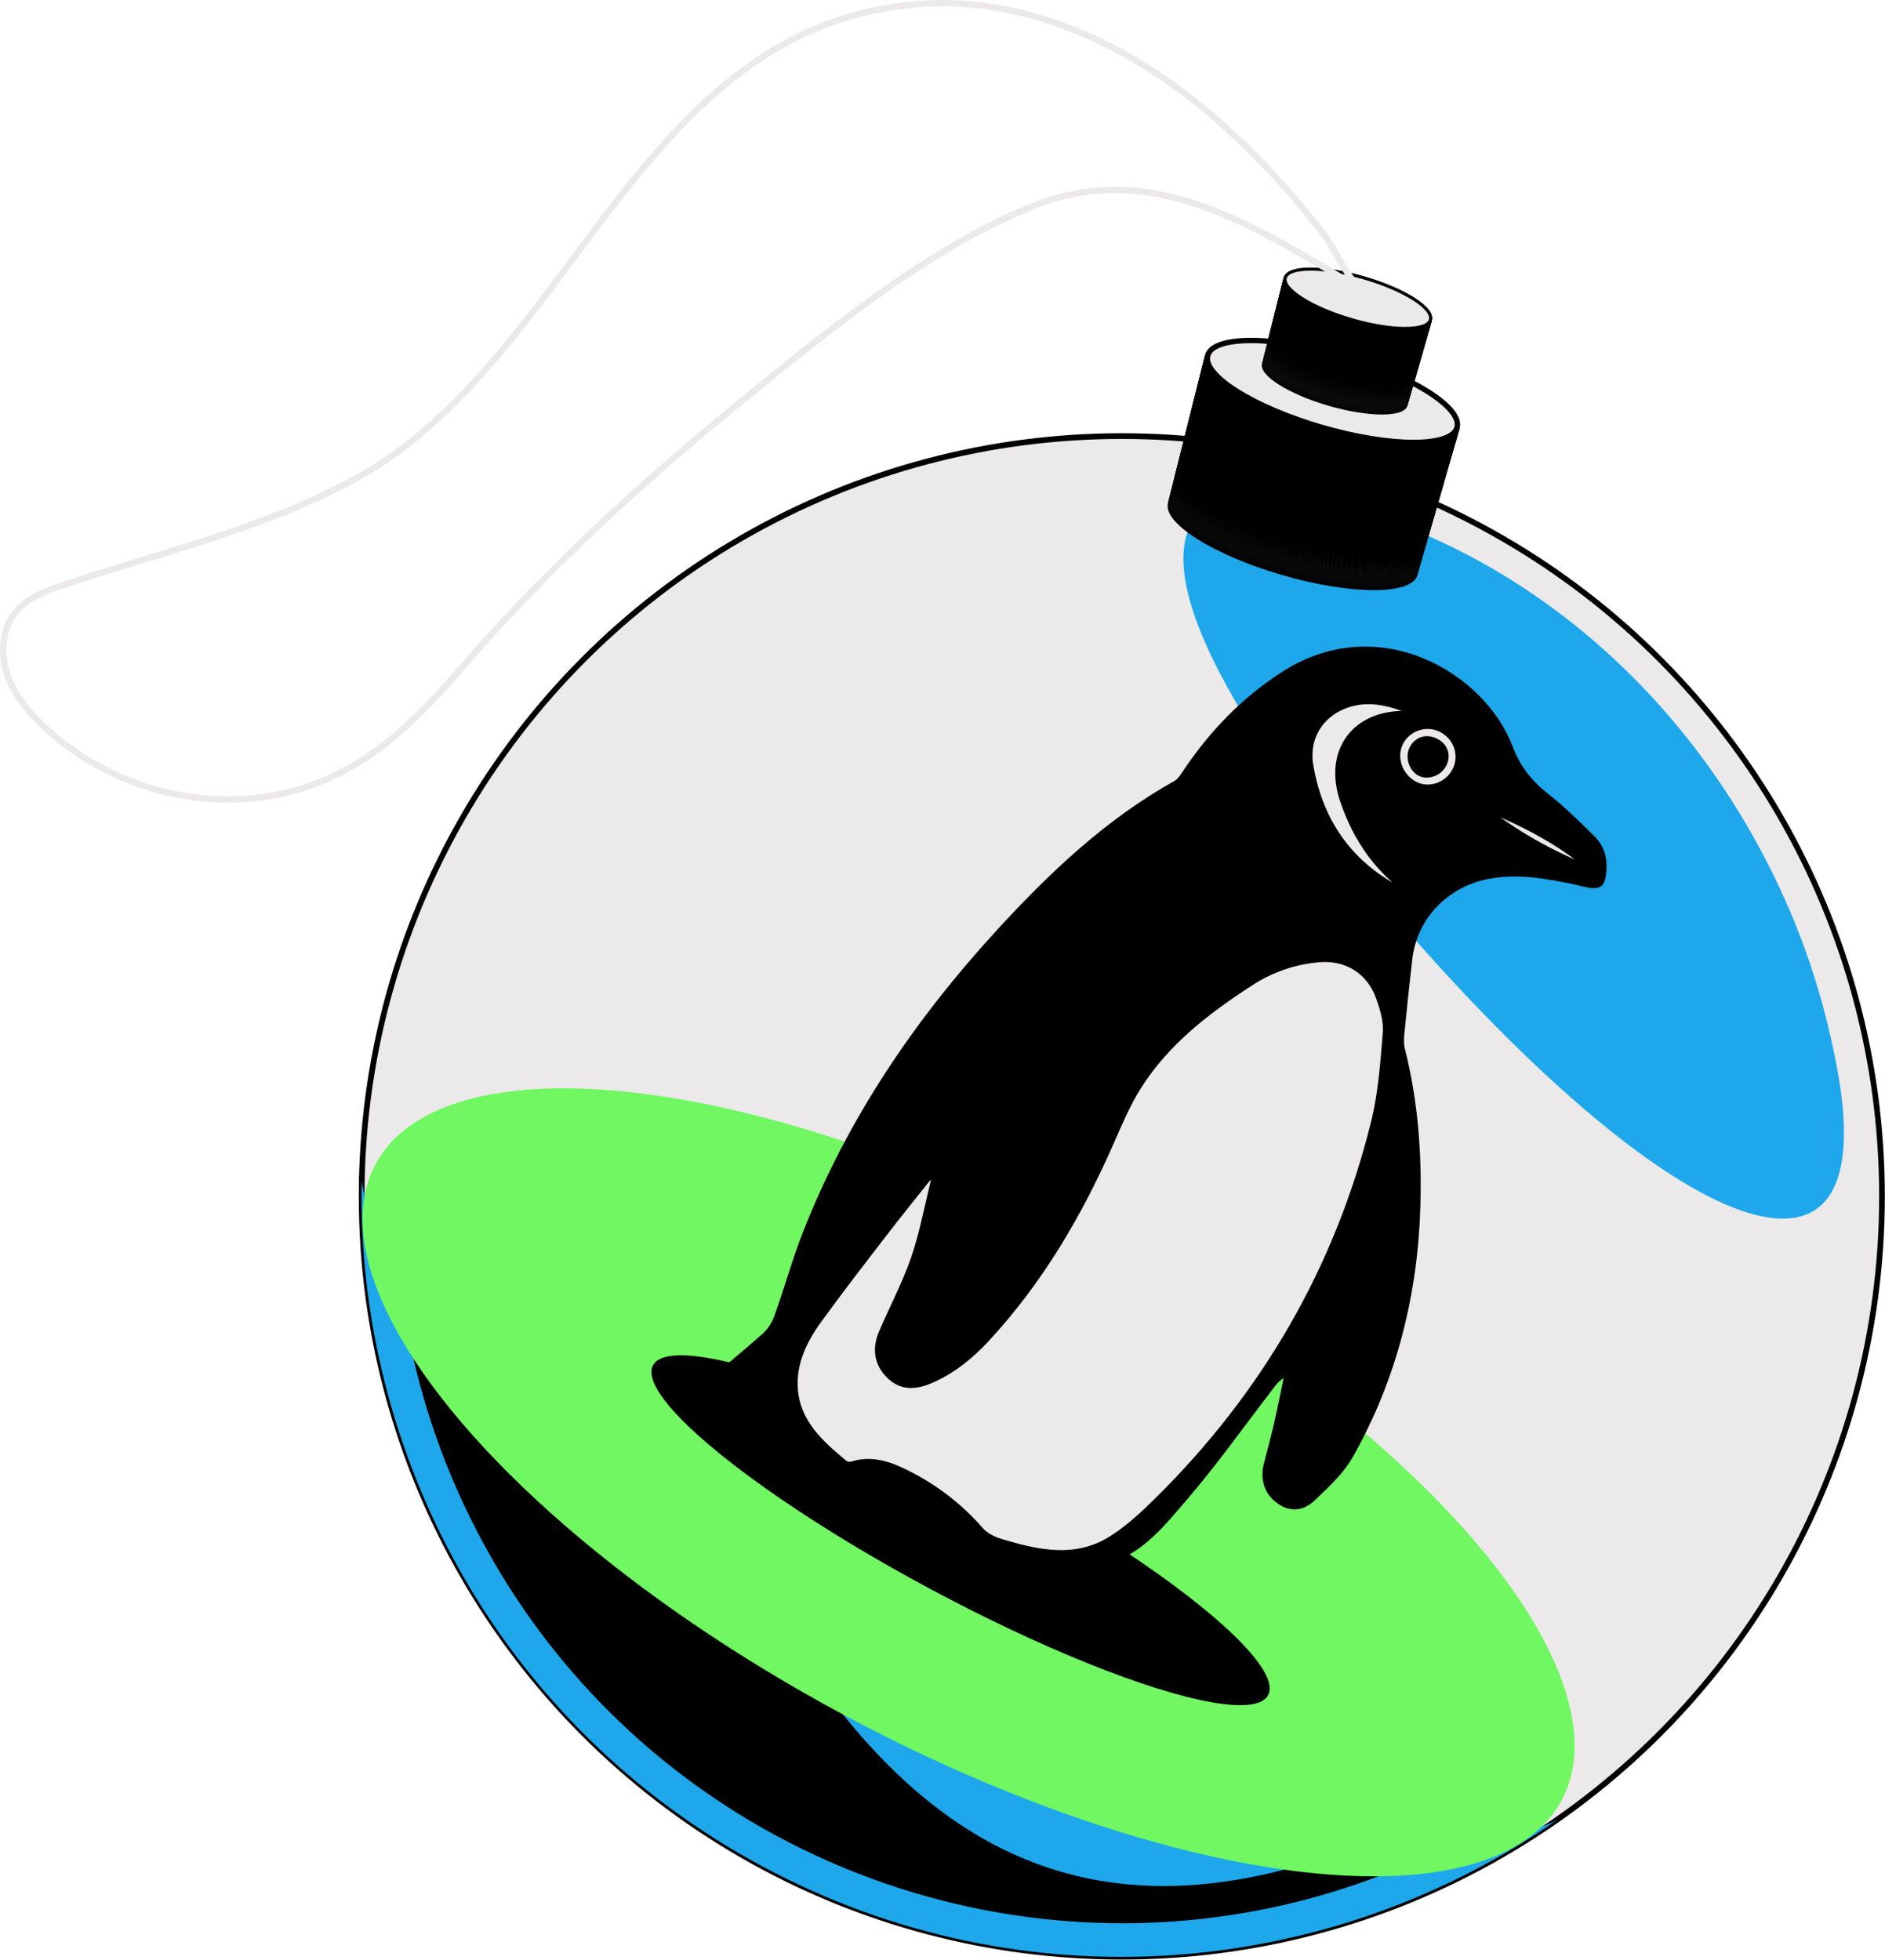 <svg xmlns="http://www.w3.org/2000/svg" id="text" viewBox="0 0 294.81 306.44"><defs><style>.cls-206{stroke-linecap:round;stroke-linejoin:round;stroke:#000;fill:#ebe9e9;stroke-width:.89px}.cls-405,.cls-407{stroke-width:0}.cls-407{fill:#1ea8eb}</style></defs><circle cx="175.45" cy="187.08" r="118.89" class="cls-206"/><path d="M279.08 140.48c-12.98-28.88-36.24-50.53-64.04-59.91-39.72-13.39-41.96 11.35 5.45 65.43 41.43 47.25 74.22 61.04 66.86 21.2-1.67-9.01-4.34-17.99-8.27-26.72ZM140.33 252.56c48.33 25.91 92.45 39.25 103.44 31.84h.01c-35.59 24.95-83.6 29.4-124.51 7.46-40.83-21.89-63.68-64.21-62.7-107.55.41 13.39 35.78 42.53 83.77 68.25Z" class="cls-407"/><path d="m69.38 203.82.13.4c1.41 4.49 32.32 11.89 34.63 16.56 20.87 42.19 47.44 96.98 116.91 64.07 0 0 6.89 1.21 9.82 1.43-1.65.92-3.32 1.8-5.03 2.65-56.25 27.83-124.42 4.78-152.24-51.47-5.76-11.65-9.34-23.81-10.89-36.02l-.7-5.47 3.72 4.06a97.01 97.01 0 0 0 3.36 3.48l.3.3Z" class="cls-405"/><ellipse cx="151.47" cy="231.79" rx="41.27" ry="105.24" style="fill:#70f761;stroke-width:0" transform="rotate(-61.8 151.474 231.787)"/><path d="M56.56 184.31v-.02h0v.02Z" class="cls-206"/><path d="M56.56 184.31v-.02.02Z" class="cls-407"/><ellipse cx="150.23" cy="239.28" class="cls-405" rx="10.33" ry="54.58" transform="rotate(-61.8 150.233 239.282)"/><path d="M108.2 217.96c3.68-3.12 7.42-6.18 11.04-9.37.82-.72 1.5-1.78 1.87-2.81 1.55-4.32 2.77-8.76 4.44-13.03 6.96-17.78 17.52-33.31 30.36-47.31 8.22-8.96 17-17.3 27.73-23.3.53-.29.93-.89 1.28-1.42 4.19-6.31 9.36-11.69 15.75-15.75 15.06-9.58 31.61.3 35.92 11.8 1.17 3.11 3.06 5.44 5.65 7.46 2.54 1.98 4.83 4.28 7.13 6.54 1.35 1.33 1.98 3.04 1.89 4.98-.14 3-.84 3.55-3.72 2.87-.46-.11-.91-.23-1.37-.33-4.45-.92-8.88-1.74-13.47-.83-6.36 1.26-11.1 6.21-11.83 12.58-.44 3.86-.85 7.72-1.23 11.59-.08.81-.1 1.67.1 2.45 2.01 8 2.64 16.15 2.41 24.36-.39 13.95-3.68 27.17-10.55 39.35-1.46 2.59-3.8 4.76-6 6.84-1.5 1.42-3.5 1.95-5.52.64-1.97-1.28-2.81-3.1-2.6-5.41.05-.52.2-1.04.33-1.55.48-1.88 1-3.76 1.43-5.65.54-2.38 1.02-4.78 1.52-7.17-.85.51-1.29 1.19-1.78 1.82-4.41 5.74-8.61 11.66-13.31 17.14-3.42 3.99-6.78 8.27-12.21 10.1 3.83 2.36 7.18 5.2 9.86 8.75 1.88 2.49 2.49 5.22 1.38 8.4-1.16-.62-2.1-1.23-3.11-1.64-.79-.32-2.02-.82-2.44-.48-1.26 1-2.04.24-2.95-.33-1-.62-2.01-1.24-2.95-1.95-4.31-3.25-8.94-6.2-11.34-11.37-.13-.28-.47-.59-.77-.65-1.63-.37-3.28-.67-4.88-.99-.22 1.67-.41 3.16-.65 4.95-1.04-.64-1.77-1.11-2.52-1.55-1.3-.76-2.6-1.47-4.04-.19-.19.17-.79.06-1.08-.11-5.94-3.75-11.86-7.51-15.54-13.81-.31-.53-.82-1-1.33-1.36-3.52-2.5-6.32-5.63-8.28-9.48-.42-.83-.87-1.2-1.87-1.17-1.76.04-3.55.03-5.28-.26-2.86-.47-5.68-1.17-8.95-1.87.77-.79 1.1-1.18 1.48-1.5Zm30.2-25.18c-3.48 4.52-6.98 9.04-10.33 13.66-2.31 3.19-4.04 6.75-3.73 10.8.39 5.21 4.02 8.44 7.73 11.52.27.22.81.33 1.13.23 3.48-1.12 6.55.24 9.45 1.77 4.08 2.15 7.68 4.99 10.74 8.5.75.86 1.99 1.47 3.12 1.81 5.78 1.74 11.68 3.07 17.24-.41 2.66-1.66 5.03-3.87 7.28-6.09 16.73-16.52 28.14-36.16 33.82-58.99 1.14-4.58 1.48-9.39 1.86-14.11.14-1.8-.44-3.75-1.07-5.5-1.45-4.09-5.05-6.33-9.38-5.95-3.82.34-7.4 1.57-10.6 3.64-6.8 4.41-13.23 9.31-17.62 16.29-1.71 2.72-2.98 5.74-4.28 8.7-4.94 11.23-11.07 21.7-19.46 30.75-2.39 2.58-5.06 4.76-8.26 6.25-2.25 1.05-4.62 1.53-6.65-.23-2.11-1.83-2.65-4.3-1.55-6.92 1.65-3.9 3.67-7.67 5.05-11.65 1.34-3.87 2.09-7.94 3.07-11.93.09-.37.02-.77.04-1.72-2.76 3.47-5.23 6.5-7.61 9.6Zm71.64-67.53c-2.7-7.88 1.97-14.02 10.25-13.61.15 0 .31-.07.86-.21-3.42-1.37-6.52-2.3-9.86-1.39-4.35 1.18-7.13 4.98-6.33 9.69 1.58 9.31 6.71 16.15 15.41 20.12.29.13.63.16.95.24-5.66-3.61-9.18-8.71-11.28-14.84Zm11.24-2.6c2.15 1.14 5 .21 6.22-2.03 1.29-2.35.41-5.23-2-6.51-2.27-1.22-5.17-.35-6.41 1.91-1.26 2.31-.27 5.33 2.19 6.63Zm10.31 3.4c5.28 4.24 11.11 7.52 17.41 9.95-5.17-4.46-11.15-7.46-17.41-9.95Z" class="cls-405"/><path d="M146.01 183.18c-2.76 3.47-5.23 6.5-7.61 9.6-3.48 4.52-6.98 9.04-10.33 13.66-2.31 3.19-4.04 6.75-3.73 10.8.39 5.21 4.02 8.44 7.73 11.52.27.22.81.33 1.13.23 3.48-1.12 6.55.24 9.45 1.77 4.08 2.15 7.68 4.99 10.74 8.5.75.86 1.99 1.47 3.12 1.81 5.78 1.74 11.68 3.07 17.24-.41 2.66-1.66 5.03-3.87 7.28-6.09 16.73-16.52 28.14-36.16 33.82-58.99 1.14-4.58 1.48-9.39 1.86-14.11.14-1.8-.44-3.75-1.07-5.5-1.45-4.09-5.05-6.33-9.38-5.95-3.82.34-7.4 1.57-10.6 3.64-6.8 4.41-13.23 9.31-17.62 16.29-1.71 2.72-2.98 5.74-4.28 8.7-4.94 11.23-11.07 21.7-19.46 30.75-2.39 2.58-5.06 4.76-8.26 6.25-2.25 1.05-4.62 1.53-6.65-.23-2.11-1.83-2.65-4.3-1.55-6.92 1.65-3.9 3.67-7.67 5.05-11.65 1.34-3.87 2.09-7.94 3.07-11.93.09-.37.02-.77.04-1.72Zm75.31-43.1c-5.66-3.61-9.18-8.71-11.28-14.84-2.7-7.88 1.97-14.02 10.25-13.61.15 0 .31-.07.86-.21-3.42-1.37-6.52-2.3-9.86-1.39-4.35 1.18-7.13 4.98-6.33 9.69 1.58 9.31 6.71 16.15 15.41 20.12.29.13.63.16.95.24Z" class="cls-206"/><path d="M225.5 114.1c2.4 1.29 3.29 4.16 2 6.51-1.22 2.24-4.07 3.17-6.22 2.03-2.45-1.3-3.45-4.32-2.19-6.63 1.24-2.27 4.13-3.13 6.41-1.91Zm-.76 1.9c-1.51-.83-3.01-.46-3.81.94-.76 1.34-.19 3.28 1.16 3.97 1.19.61 2.95 0 3.65-1.27.76-1.38.34-2.89-1-3.63ZM249 135.99c-5.17-4.46-11.15-7.46-17.41-9.95 5.28 4.24 11.11 7.52 17.41 9.95Z" class="cls-206"/><path d="M225.75 119.63c.76-1.38.34-2.89-1-3.63-1.51-.83-3.01-.46-3.81.94-.76 1.34-.19 3.28 1.16 3.97 1.19.61 2.95 0 3.65-1.27Z" class="cls-405"/><ellipse cx="202.16" cy="84.31" class="cls-405" rx="5.85" ry="20.29" transform="rotate(-73.82 202.167 84.301)"/><ellipse cx="202.19" cy="84.19" rx="5.85" ry="20.29" style="stroke-width:0;fill:#010101;stroke:#000;stroke-linecap:round;stroke-linejoin:round" transform="rotate(-73.82 202.2 84.19)"/><ellipse cx="202.23" cy="84.08" rx="5.85" ry="20.29" style="fill:#020202;stroke-width:0;stroke:#000;stroke-linecap:round;stroke-linejoin:round" transform="rotate(-73.82 202.23 84.078)"/><ellipse cx="202.26" cy="83.96" rx="5.85" ry="20.29" style="stroke-width:.01px;fill:#040303;stroke:#000;stroke-linecap:round;stroke-linejoin:round" transform="rotate(-73.82 202.256 83.962)"/><ellipse cx="202.29" cy="83.85" rx="5.85" ry="20.29" style="fill:#050505;stroke-width:.02px;stroke:#000;stroke-linecap:round;stroke-linejoin:round" transform="rotate(-73.82 202.293 83.844)"/><ellipse cx="202.32" cy="83.73" rx="5.85" ry="20.29" style="fill:#060606;stroke-width:.02px;stroke:#000;stroke-linecap:round;stroke-linejoin:round" transform="rotate(-73.82 202.324 83.732)"/><ellipse cx="202.35" cy="83.62" rx="5.85" ry="20.29" style="fill:#070707;stroke-width:.03px;stroke:#000;stroke-linecap:round;stroke-linejoin:round" transform="rotate(-73.82 202.35 83.615)"/><ellipse cx="202.38" cy="83.5" rx="5.85" ry="20.29" style="stroke-width:.03px;fill:#080808;stroke:#000;stroke-linecap:round;stroke-linejoin:round" transform="rotate(-73.82 202.381 83.504)"/><ellipse cx="202.41" cy="83.39" rx="5.85" ry="20.29" style="fill:#090909;stroke-width:.03px;stroke:#000;stroke-linecap:round;stroke-linejoin:round" transform="rotate(-73.82 202.418 83.386)"/><ellipse cx="202.44" cy="83.27" rx="5.85" ry="20.29" style="fill:#0b0a0a;stroke-width:.04px;stroke:#000;stroke-linecap:round;stroke-linejoin:round" transform="rotate(-73.82 202.443 83.27)"/><ellipse cx="202.47" cy="83.16" rx="5.85" ry="20.29" style="fill:#0c0c0c;stroke-width:.04px;stroke:#000;stroke-linecap:round;stroke-linejoin:round" transform="rotate(-73.82 202.475 83.158)"/><ellipse cx="202.5" cy="83.04" rx="5.85" ry="20.29" style="fill:#0d0d0d;stroke-width:.05px;stroke:#000;stroke-linecap:round;stroke-linejoin:round" transform="rotate(-73.82 202.511 83.04)"/><ellipse cx="202.53" cy="82.93" rx="5.85" ry="20.29" style="fill:#0e0e0e;stroke-width:.05px;stroke:#000;stroke-linecap:round;stroke-linejoin:round" transform="rotate(-73.82 202.536 82.923)"/><ellipse cx="202.57" cy="82.81" rx="5.85" ry="20.29" style="fill:#0f0f0f;stroke-width:.05px;stroke:#000;stroke-linecap:round;stroke-linejoin:round" transform="rotate(-73.82 202.568 82.811)"/><ellipse cx="202.6" cy="82.7" rx="5.85" ry="20.29" style="stroke-width:.06px;fill:#101010;stroke:#000;stroke-linecap:round;stroke-linejoin:round" transform="rotate(-73.82 202.6 82.7)"/><ellipse cx="202.63" cy="82.58" rx="5.85" ry="20.29" style="stroke-width:.06px;fill:#121111;stroke:#000;stroke-linecap:round;stroke-linejoin:round" transform="rotate(-73.82 202.63 82.577)"/><ellipse cx="202.66" cy="82.47" rx="5.85" ry="20.29" style="fill:#131313;stroke-width:.07px;stroke:#000;stroke-linecap:round;stroke-linejoin:round" transform="rotate(-73.82 202.662 82.465)"/><ellipse cx="202.69" cy="82.35" rx="5.85" ry="20.29" style="fill:#141414;stroke-width:.07px;stroke:#000;stroke-linecap:round;stroke-linejoin:round" transform="rotate(-73.82 202.693 82.354)"/><ellipse cx="202.72" cy="82.24" rx="5.85" ry="20.29" style="fill:#151515;stroke-width:.08px;stroke:#000;stroke-linecap:round;stroke-linejoin:round" transform="rotate(-73.82 202.725 82.242)"/><ellipse cx="202.75" cy="82.12" rx="5.85" ry="20.29" style="stroke-width:.08px;fill:#161616;stroke:#000;stroke-linecap:round;stroke-linejoin:round" transform="rotate(-73.82 202.755 82.119)"/><ellipse cx="202.78" cy="82.01" rx="5.85" ry="20.29" style="fill:#171717;stroke-width:.08px;stroke:#000;stroke-linecap:round;stroke-linejoin:round" transform="rotate(-73.82 202.787 82.007)"/><ellipse cx="202.81" cy="81.89" rx="5.85" ry="20.29" style="fill:#191818;stroke-width:.09px;stroke:#000;stroke-linecap:round;stroke-linejoin:round" transform="rotate(-73.82 202.818 81.896)"/><ellipse cx="202.84" cy="81.78" rx="5.85" ry="20.29" style="fill:#1a1919;stroke-width:.09px;stroke:#000;stroke-linecap:round;stroke-linejoin:round" transform="rotate(-73.82 202.844 81.78)"/><ellipse cx="202.87" cy="81.66" rx="5.85" ry="20.29" style="fill:#1b1b1b;stroke-width:.1px;stroke:#000;stroke-linecap:round;stroke-linejoin:round" transform="rotate(-73.82 202.88 81.661)"/><ellipse cx="202.91" cy="81.55" rx="5.85" ry="20.29" style="fill:#1c1c1c;stroke-width:.1px;stroke:#000;stroke-linecap:round;stroke-linejoin:round" transform="rotate(-73.82 202.912 81.55)"/><ellipse cx="202.94" cy="81.43" rx="5.85" ry="20.29" style="fill:#1d1d1d;stroke-width:.1px;stroke:#000;stroke-linecap:round;stroke-linejoin:round" transform="rotate(-73.82 202.937 81.433)"/><ellipse cx="202.97" cy="81.32" rx="5.85" ry="20.29" style="fill:#1e1e1e;stroke-width:.11px;stroke:#000;stroke-linecap:round;stroke-linejoin:round" transform="rotate(-73.82 202.969 81.321)"/><ellipse cx="203" cy="81.2" rx="5.85" ry="20.29" style="stroke-width:.11px;fill:#201f1f;stroke:#000;stroke-linecap:round;stroke-linejoin:round" transform="rotate(-73.82 203.005 81.203)"/><ellipse cx="203.03" cy="81.09" rx="5.85" ry="20.29" style="stroke-width:.12px;fill:#212020;stroke:#000;stroke-linecap:round;stroke-linejoin:round" transform="rotate(-73.82 203.03 81.087)"/><ellipse cx="203.06" cy="80.97" rx="5.85" ry="20.29" style="stroke-width:.12px;fill:#222;stroke:#000;stroke-linecap:round;stroke-linejoin:round" transform="rotate(-73.82 203.062 80.975)"/><ellipse cx="203.09" cy="80.86" rx="5.85" ry="20.29" style="fill:#232323;stroke-width:.13px;stroke:#000;stroke-linecap:round;stroke-linejoin:round" transform="rotate(-73.82 203.099 80.857)"/><ellipse cx="203.12" cy="80.74" rx="5.85" ry="20.29" style="fill:#242424;stroke-width:.13px;stroke:#000;stroke-linecap:round;stroke-linejoin:round" transform="rotate(-73.82 203.124 80.74)"/><ellipse cx="203.15" cy="80.63" rx="5.85" ry="20.29" style="fill:#252525;stroke-width:.13px;stroke:#000;stroke-linecap:round;stroke-linejoin:round" transform="rotate(-73.82 203.156 80.629)"/><ellipse cx="203.18" cy="80.52" rx="5.85" ry="20.29" style="stroke-width:.14px;fill:#272626;stroke:#000;stroke-linecap:round;stroke-linejoin:round" transform="rotate(-73.82 203.187 80.517)"/><ellipse cx="203.22" cy="80.4" rx="5.85" ry="20.29" style="stroke-width:.14px;fill:#282727;stroke:#000;stroke-linecap:round;stroke-linejoin:round" transform="rotate(-73.82 203.217 80.394)"/><ellipse cx="203.25" cy="80.29" rx="5.85" ry="20.29" style="stroke-width:.15px;fill:#292929;stroke:#000;stroke-linecap:round;stroke-linejoin:round" transform="rotate(-73.82 203.25 80.283)"/><ellipse cx="203.28" cy="80.17" rx="5.85" ry="20.29" style="fill:#2a2a2a;stroke-width:.15px;stroke:#000;stroke-linecap:round;stroke-linejoin:round" transform="rotate(-73.82 203.28 80.171)"/><ellipse cx="203.31" cy="80.06" rx="5.85" ry="20.29" style="fill:#2b2b2b;stroke-width:.15px;stroke:#000;stroke-linecap:round;stroke-linejoin:round" transform="rotate(-73.82 203.306 80.054)"/><ellipse cx="203.34" cy="79.94" rx="5.85" ry="20.29" style="fill:#2c2c2c;stroke-width:.16px;stroke:#000;stroke-linecap:round;stroke-linejoin:round" transform="rotate(-73.82 203.343 79.936)"/><ellipse cx="203.37" cy="79.83" rx="5.85" ry="20.29" style="stroke-width:.16px;fill:#2e2d2d;stroke:#000;stroke-linecap:round;stroke-linejoin:round" transform="rotate(-73.82 203.374 79.825)"/><ellipse cx="203.4" cy="79.71" rx="5.85" ry="20.29" style="fill:#2f2e2e;stroke-width:.17px;stroke:#000;stroke-linecap:round;stroke-linejoin:round" transform="rotate(-73.82 203.406 79.713)"/><ellipse cx="203.43" cy="79.6" rx="5.85" ry="20.29" style="fill:#302f2f;stroke-width:.17px;stroke:#000;stroke-linecap:round;stroke-linejoin:round" transform="rotate(-73.82 203.431 79.597)"/><ellipse cx="203.46" cy="79.48" rx="5.85" ry="20.29" style="stroke-width:.18px;fill:#313131;stroke:#000;stroke-linecap:round;stroke-linejoin:round" transform="rotate(-73.82 203.468 79.478)"/><ellipse cx="203.49" cy="79.37" rx="5.85" ry="20.29" style="stroke-width:.18px;fill:#323232;stroke:#000;stroke-linecap:round;stroke-linejoin:round" transform="rotate(-73.82 203.5 79.367)"/><ellipse cx="203.52" cy="79.25" rx="5.85" ry="20.29" style="stroke-width:.18px;fill:#333;stroke:#000;stroke-linecap:round;stroke-linejoin:round" transform="rotate(-73.82 203.525 79.25)"/><ellipse cx="203.56" cy="79.14" rx="5.85" ry="20.29" style="stroke-width:.19px;fill:#353434;stroke:#000;stroke-linecap:round;stroke-linejoin:round" transform="rotate(-73.82 203.556 79.139)"/><ellipse cx="203.59" cy="79.02" rx="5.85" ry="20.29" style="fill:#363535;stroke-width:.19px;stroke:#000;stroke-linecap:round;stroke-linejoin:round" transform="rotate(-73.82 203.593 79.02)"/><ellipse cx="203.62" cy="78.91" rx="5.85" ry="20.29" style="fill:#373636;stroke-width:.2px;stroke:#000;stroke-linecap:round;stroke-linejoin:round" transform="rotate(-73.82 203.618 78.904)"/><ellipse cx="203.65" cy="78.79" rx="5.85" ry="20.29" style="fill:#383838;stroke-width:.2px;stroke:#000;stroke-linecap:round;stroke-linejoin:round" transform="rotate(-73.82 203.65 78.793)"/><ellipse cx="203.68" cy="78.68" rx="5.85" ry="20.29" style="fill:#393939;stroke-width:.2px;stroke:#000;stroke-linecap:round;stroke-linejoin:round" transform="rotate(-73.82 203.682 78.681)"/><ellipse cx="203.71" cy="78.56" rx="5.85" ry="20.29" style="fill:#3a3a3a;stroke-width:.21px;stroke:#000;stroke-linecap:round;stroke-linejoin:round" transform="rotate(-73.82 203.712 78.558)"/><ellipse cx="203.74" cy="78.45" rx="5.85" ry="20.29" style="stroke-width:.21px;fill:#3c3b3b;stroke:#000;stroke-linecap:round;stroke-linejoin:round" transform="rotate(-73.82 203.743 78.446)"/><ellipse cx="203.77" cy="78.33" rx="5.85" ry="20.29" style="fill:#3d3c3c;stroke-width:.22px;stroke:#000;stroke-linecap:round;stroke-linejoin:round" transform="rotate(-73.82 203.775 78.335)"/><ellipse cx="203.8" cy="78.22" rx="5.85" ry="20.29" style="stroke-width:.22px;fill:#3e3d3d;stroke:#000;stroke-linecap:round;stroke-linejoin:round" transform="rotate(-73.82 203.805 78.211)"/><ellipse cx="203.83" cy="78.1" rx="5.85" ry="20.29" style="stroke-width:.23px;fill:#3f3f3f;stroke:#000;stroke-linecap:round;stroke-linejoin:round" transform="rotate(-73.82 203.837 78.1)"/><ellipse cx="203.86" cy="77.99" rx="5.85" ry="20.29" style="stroke-width:.23px;fill:#404040;stroke:#000;stroke-linecap:round;stroke-linejoin:round" transform="rotate(-73.82 203.869 77.988)"/><ellipse cx="203.9" cy="77.87" rx="5.85" ry="20.29" style="fill:#414141;stroke-width:.23px;stroke:#000;stroke-linecap:round;stroke-linejoin:round" transform="rotate(-73.82 203.894 77.872)"/><ellipse cx="203.93" cy="77.76" rx="5.85" ry="20.29" style="fill:#434242;stroke-width:.24px;stroke:#000;stroke-linecap:round;stroke-linejoin:round" transform="rotate(-73.82 203.93 77.754)"/><ellipse cx="203.96" cy="77.64" rx="5.85" ry="20.29" style="fill:#444343;stroke-width:.24px;stroke:#000;stroke-linecap:round;stroke-linejoin:round" transform="rotate(-73.82 203.962 77.642)"/><ellipse cx="203.99" cy="77.53" rx="5.85" ry="20.29" style="stroke-width:.25px;fill:#454444;stroke:#000;stroke-linecap:round;stroke-linejoin:round" transform="rotate(-73.82 203.994 77.53)"/><ellipse cx="204.02" cy="77.41" rx="5.85" ry="20.29" style="stroke-width:.25px;fill:#464545;stroke:#000;stroke-linecap:round;stroke-linejoin:round" transform="rotate(-73.82 204.019 77.414)"/><ellipse cx="204.05" cy="77.3" rx="5.85" ry="20.29" style="fill:#474747;stroke-width:.25px;stroke:#000;stroke-linecap:round;stroke-linejoin:round" transform="rotate(-73.82 204.056 77.296)"/><ellipse cx="204.08" cy="77.18" rx="5.85" ry="20.29" style="stroke-width:.26px;fill:#484848;stroke:#000;stroke-linecap:round;stroke-linejoin:round" transform="rotate(-73.82 204.087 77.184)"/><ellipse cx="204.11" cy="77.07" rx="5.85" ry="20.29" style="stroke-width:.26px;fill:#4a4949;stroke:#000;stroke-linecap:round;stroke-linejoin:round" transform="rotate(-73.82 204.112 77.068)"/><ellipse cx="204.14" cy="76.95" rx="5.85" ry="20.29" style="stroke-width:.27px;fill:#4b4a4a;stroke:#000;stroke-linecap:round;stroke-linejoin:round" transform="rotate(-73.82 204.144 76.956)"/><ellipse cx="204.17" cy="76.84" rx="5.85" ry="20.29" style="fill:#4c4b4b;stroke-width:.27px;stroke:#000;stroke-linecap:round;stroke-linejoin:round" transform="rotate(-73.82 204.18 76.838)"/><ellipse cx="204.2" cy="76.72" rx="5.85" ry="20.29" style="fill:#4d4c4c;stroke-width:.28px;stroke:#000;stroke-linecap:round;stroke-linejoin:round" transform="rotate(-73.82 204.206 76.721)"/><ellipse cx="204.24" cy="76.61" rx="5.85" ry="20.29" style="fill:#4e4e4e;stroke-width:.28px;stroke:#000;stroke-linecap:round;stroke-linejoin:round" transform="rotate(-73.82 204.237 76.61)"/><ellipse cx="204.27" cy="76.49" rx="5.85" ry="20.29" style="stroke-width:.28px;fill:#504f4f;stroke:#000;stroke-linecap:round;stroke-linejoin:round" transform="rotate(-73.82 204.27 76.498)"/><ellipse cx="204.3" cy="76.38" rx="5.85" ry="20.29" style="fill:#515050;stroke-width:.29px;stroke:#000;stroke-linecap:round;stroke-linejoin:round" transform="rotate(-73.82 204.3 76.375)"/><ellipse cx="204.33" cy="76.26" rx="5.85" ry="20.29" style="stroke-width:.29px;fill:#525151;stroke:#000;stroke-linecap:round;stroke-linejoin:round" transform="rotate(-73.82 204.331 76.264)"/><ellipse cx="204.36" cy="76.15" rx="5.85" ry="20.29" style="fill:#535252;stroke-width:.3px;stroke:#000;stroke-linecap:round;stroke-linejoin:round" transform="rotate(-73.82 204.363 76.152)"/><ellipse cx="204.39" cy="76.04" rx="5.85" ry="20.29" style="fill:#545353;stroke-width:.3px;stroke:#000;stroke-linecap:round;stroke-linejoin:round" transform="rotate(-73.82 204.388 76.036)"/><ellipse cx="204.42" cy="75.92" rx="5.85" ry="20.29" style="fill:#555554;stroke-width:.31px;stroke:#000;stroke-linecap:round;stroke-linejoin:round" transform="rotate(-73.82 204.424 75.917)"/><ellipse cx="204.45" cy="75.81" rx="5.85" ry="20.29" style="fill:#575656;stroke-width:.31px;stroke:#000;stroke-linecap:round;stroke-linejoin:round" transform="rotate(-73.82 204.456 75.806)"/><ellipse cx="204.48" cy="75.69" rx="5.85" ry="20.29" style="fill:#585757;stroke-width:.31px;stroke:#000;stroke-linecap:round;stroke-linejoin:round" transform="rotate(-73.82 204.481 75.69)"/><ellipse cx="204.51" cy="75.58" rx="5.85" ry="20.29" style="stroke-width:.32px;fill:#595858;stroke:#000;stroke-linecap:round;stroke-linejoin:round" transform="rotate(-73.82 204.518 75.571)"/><ellipse cx="204.54" cy="75.46" rx="5.85" ry="20.29" style="stroke-width:.32px;fill:#5a5959;stroke:#000;stroke-linecap:round;stroke-linejoin:round" transform="rotate(-73.82 204.55 75.46)"/><ellipse cx="204.58" cy="75.35" rx="5.85" ry="20.29" style="stroke-width:.33px;fill:#5b5a5a;stroke:#000;stroke-linecap:round;stroke-linejoin:round" transform="rotate(-73.82 204.575 75.343)"/><ellipse cx="204.61" cy="75.23" rx="5.85" ry="20.29" style="stroke-width:.33px;fill:#5c5b5b;stroke:#000;stroke-linecap:round;stroke-linejoin:round" transform="rotate(-73.82 204.606 75.232)"/><ellipse cx="204.64" cy="75.12" rx="5.85" ry="20.29" style="fill:#5e5d5d;stroke-width:.33px;stroke:#000;stroke-linecap:round;stroke-linejoin:round" transform="rotate(-73.82 204.643 75.113)"/><ellipse cx="204.67" cy="75" rx="5.85" ry="20.29" style="stroke-width:.34px;fill:#5f5e5e;stroke:#000;stroke-linecap:round;stroke-linejoin:round" transform="rotate(-73.82 204.675 75.002)"/><ellipse cx="204.7" cy="74.89" rx="5.85" ry="20.29" style="stroke-width:.34px;fill:#605f5f;stroke:#000;stroke-linecap:round;stroke-linejoin:round" transform="rotate(-73.82 204.7 74.885)"/><ellipse cx="204.73" cy="74.77" rx="5.85" ry="20.29" style="stroke-width:.35px;fill:#616060;stroke:#000;stroke-linecap:round;stroke-linejoin:round" transform="rotate(-73.82 204.732 74.774)"/><ellipse cx="204.76" cy="74.66" rx="5.85" ry="20.29" style="stroke-width:.35px;fill:#626161;stroke:#000;stroke-linecap:round;stroke-linejoin:round" transform="rotate(-73.82 204.768 74.655)"/><ellipse cx="204.79" cy="74.54" rx="5.85" ry="20.29" style="stroke-width:.36px;fill:#636262;stroke:#000;stroke-linecap:round;stroke-linejoin:round" transform="rotate(-73.82 204.793 74.539)"/><ellipse cx="204.82" cy="74.43" rx="5.85" ry="20.29" style="stroke-width:.36px;fill:#656464;stroke:#000;stroke-linecap:round;stroke-linejoin:round" transform="rotate(-73.82 204.825 74.427)"/><ellipse cx="204.85" cy="74.31" rx="5.85" ry="20.29" style="stroke-width:.36px;fill:#666565;stroke:#000;stroke-linecap:round;stroke-linejoin:round" transform="rotate(-73.82 204.857 74.316)"/><ellipse cx="204.88" cy="74.2" rx="5.85" ry="20.29" style="stroke-width:.37px;fill:#676666;stroke:#000;stroke-linecap:round;stroke-linejoin:round" transform="rotate(-73.82 204.887 74.193)"/><ellipse cx="204.92" cy="74.08" rx="5.85" ry="20.29" style="stroke-width:.37px;fill:#686767;stroke:#000;stroke-linecap:round;stroke-linejoin:round" transform="rotate(-73.82 204.919 74.081)"/><ellipse cx="204.95" cy="73.97" rx="5.85" ry="20.29" style="stroke-width:.38px;fill:#696868;stroke:#000;stroke-linecap:round;stroke-linejoin:round" transform="rotate(-73.82 204.95 73.97)"/><ellipse cx="204.98" cy="73.85" rx="5.85" ry="20.29" style="stroke-width:.38px;fill:#6a6969;stroke:#000;stroke-linecap:round;stroke-linejoin:round" transform="rotate(-73.82 204.975 73.853)"/><ellipse cx="205.01" cy="73.74" rx="5.85" ry="20.29" style="fill:#6c6b6a;stroke-width:.38px;stroke:#000;stroke-linecap:round;stroke-linejoin:round" transform="rotate(-73.82 205.012 73.735)"/><ellipse cx="205.04" cy="73.62" rx="5.85" ry="20.29" style="stroke-width:.39px;fill:#6d6c6c;stroke:#000;stroke-linecap:round;stroke-linejoin:round" transform="rotate(-73.82 205.044 73.623)"/><ellipse cx="205.07" cy="73.51" rx="5.85" ry="20.29" style="stroke-width:.39px;fill:#6e6d6d;stroke:#000;stroke-linecap:round;stroke-linejoin:round" transform="rotate(-73.82 205.069 73.507)"/><ellipse cx="205.1" cy="73.39" rx="5.85" ry="20.29" style="stroke-width:.4px;fill:#6f6e6e;stroke:#000;stroke-linecap:round;stroke-linejoin:round" transform="rotate(-73.82 205.106 73.389)"/><ellipse cx="205.13" cy="73.28" rx="5.85" ry="20.29" style="stroke-width:.4px;fill:#706f6f;stroke:#000;stroke-linecap:round;stroke-linejoin:round" transform="rotate(-73.82 205.137 73.277)"/><ellipse cx="205.16" cy="73.16" rx="5.85" ry="20.29" style="fill:#717070;stroke-width:.41px;stroke:#000;stroke-linecap:round;stroke-linejoin:round" transform="rotate(-73.82 205.162 73.16)"/><ellipse cx="205.19" cy="73.05" rx="5.85" ry="20.29" style="stroke-width:.41px;fill:#737171;stroke:#000;stroke-linecap:round;stroke-linejoin:round" transform="rotate(-73.82 205.194 73.049)"/><ellipse cx="205.22" cy="72.93" rx="5.85" ry="20.29" style="stroke-width:.41px;fill:#747373;stroke:#000;stroke-linecap:round;stroke-linejoin:round" transform="rotate(-73.82 205.23 72.93)"/><ellipse cx="205.26" cy="72.82" rx="5.85" ry="20.29" style="stroke-width:.42px;fill:#757474;stroke:#000;stroke-linecap:round;stroke-linejoin:round" transform="rotate(-73.82 205.263 72.82)"/><ellipse cx="205.29" cy="72.7" rx="5.85" ry="20.29" style="stroke-width:.42px;fill:#767575;stroke:#000;stroke-linecap:round;stroke-linejoin:round" transform="rotate(-73.82 205.288 72.703)"/><ellipse cx="205.32" cy="72.59" rx="5.85" ry="20.29" style="stroke-width:.43px;fill:#777676;stroke:#000;stroke-linecap:round;stroke-linejoin:round" transform="rotate(-73.82 205.32 72.591)"/><ellipse cx="205.35" cy="72.47" rx="5.85" ry="20.29" style="stroke-width:.43px;fill:#787777;stroke:#000;stroke-linecap:round;stroke-linejoin:round" transform="rotate(-73.82 205.356 72.473)"/><ellipse cx="205.38" cy="72.36" rx="5.85" ry="20.29" style="stroke-width:.43px;fill:#7a7878;stroke:#000;stroke-linecap:round;stroke-linejoin:round" transform="rotate(-73.82 205.381 72.356)"/><ellipse cx="205.41" cy="72.24" rx="5.85" ry="20.29" style="stroke-width:.44px;fill:#7b7a7a;stroke:#000;stroke-linecap:round;stroke-linejoin:round" transform="rotate(-73.82 205.413 72.245)"/><ellipse cx="205.44" cy="72.13" rx="5.85" ry="20.29" style="stroke-width:.44px;fill:#7c7b7b;stroke:#000;stroke-linecap:round;stroke-linejoin:round" transform="rotate(-73.82 205.445 72.133)"/><ellipse cx="205.47" cy="72.01" rx="5.85" ry="20.29" style="fill:#7d7c7c;stroke-width:.45px;stroke:#000;stroke-linecap:round;stroke-linejoin:round" transform="rotate(-73.82 205.475 72.01)"/><ellipse cx="205.5" cy="71.9" rx="5.85" ry="20.29" style="stroke-width:.45px;fill:#7e7d7d;stroke:#000;stroke-linecap:round;stroke-linejoin:round" transform="rotate(-73.82 205.506 71.899)"/><ellipse cx="205.53" cy="71.79" rx="5.85" ry="20.29" style="fill:#7f7e7e;stroke-width:.46px;stroke:#000;stroke-linecap:round;stroke-linejoin:round" transform="rotate(-73.82 205.538 71.787)"/><ellipse cx="205.56" cy="71.67" rx="5.85" ry="20.29" style="stroke-width:.46px;fill:#817f7f;stroke:#000;stroke-linecap:round;stroke-linejoin:round" transform="rotate(-73.82 205.563 71.67)"/><ellipse cx="205.6" cy="71.56" rx="5.85" ry="20.29" style="stroke-width:.46px;fill:#828080;stroke:#000;stroke-linecap:round;stroke-linejoin:round" transform="rotate(-73.82 205.6 71.552)"/><ellipse cx="205.63" cy="71.44" rx="5.85" ry="20.29" style="fill:#838282;stroke-width:.47px;stroke:#000;stroke-linecap:round;stroke-linejoin:round" transform="rotate(-73.82 205.631 71.44)"/><ellipse cx="205.66" cy="71.33" rx="5.85" ry="20.29" style="fill:#848383;stroke-width:.47px;stroke:#000;stroke-linecap:round;stroke-linejoin:round" transform="rotate(-73.82 205.657 71.324)"/><ellipse cx="205.69" cy="71.21" rx="5.85" ry="20.29" style="fill:#858484;stroke-width:.48px;stroke:#000;stroke-linecap:round;stroke-linejoin:round" transform="rotate(-73.82 205.688 71.213)"/><ellipse cx="205.72" cy="71.1" rx="5.85" ry="20.29" style="fill:#868585;stroke-width:.48px;stroke:#000;stroke-linecap:round;stroke-linejoin:round" transform="rotate(-73.82 205.725 71.094)"/><ellipse cx="205.75" cy="70.98" rx="5.85" ry="20.29" style="fill:#888686;stroke-width:.48px;stroke:#000;stroke-linecap:round;stroke-linejoin:round" transform="rotate(-73.82 205.75 70.978)"/><ellipse cx="205.78" cy="70.87" rx="5.85" ry="20.29" style="stroke-width:.49px;fill:#898787;stroke:#000;stroke-linecap:round;stroke-linejoin:round" transform="rotate(-73.82 205.782 70.866)"/><ellipse cx="205.81" cy="70.75" rx="5.85" ry="20.29" style="stroke-width:.49px;fill:#8a8989;stroke:#000;stroke-linecap:round;stroke-linejoin:round" transform="rotate(-73.82 205.818 70.748)"/><ellipse cx="205.84" cy="70.64" rx="5.85" ry="20.29" style="stroke-width:.5px;fill:#8b8a8a;stroke:#000;stroke-linecap:round;stroke-linejoin:round" transform="rotate(-73.82 205.844 70.632)"/><ellipse cx="205.87" cy="70.52" rx="5.85" ry="20.29" style="fill:#8c8b8b;stroke-width:.5px;stroke:#000;stroke-linecap:round;stroke-linejoin:round" transform="rotate(-73.82 205.875 70.52)"/><ellipse cx="205.9" cy="70.41" rx="5.85" ry="20.29" style="stroke-width:.51px;fill:#8d8c8c;stroke:#000;stroke-linecap:round;stroke-linejoin:round" transform="rotate(-73.82 205.907 70.409)"/><ellipse cx="205.94" cy="70.29" rx="5.85" ry="20.29" style="stroke-width:.51px;fill:#8f8d8d;stroke:#000;stroke-linecap:round;stroke-linejoin:round" transform="rotate(-73.82 205.944 70.29)"/><ellipse cx="205.97" cy="70.18" rx="5.85" ry="20.29" style="stroke-width:.51px;fill:#908e8e;stroke:#000;stroke-linecap:round;stroke-linejoin:round" transform="rotate(-73.82 205.969 70.174)"/><ellipse cx="206" cy="70.06" rx="5.85" ry="20.29" style="stroke-width:.52px;fill:#919090;stroke:#000;stroke-linecap:round;stroke-linejoin:round" transform="rotate(-73.82 206 70.062)"/><ellipse cx="206.03" cy="69.95" rx="5.85" ry="20.29" style="fill:#929191;stroke-width:.52px;stroke:#000;stroke-linecap:round;stroke-linejoin:round" transform="rotate(-73.82 206.032 69.95)"/><ellipse cx="206.06" cy="69.83" rx="5.85" ry="20.29" style="stroke-width:.53px;fill:#939292;stroke:#000;stroke-linecap:round;stroke-linejoin:round" transform="rotate(-73.82 206.062 69.828)"/><ellipse cx="206.09" cy="69.72" rx="5.85" ry="20.29" style="stroke-width:.53px;fill:#949393;stroke:#000;stroke-linecap:round;stroke-linejoin:round" transform="rotate(-73.82 206.094 69.716)"/><ellipse cx="206.12" cy="69.6" rx="5.85" ry="20.29" style="stroke-width:.53px;fill:#969494;stroke:#000;stroke-linecap:round;stroke-linejoin:round" transform="rotate(-73.82 206.126 69.604)"/><ellipse cx="206.15" cy="69.49" rx="5.85" ry="20.29" style="stroke-width:.54px;fill:#979595;stroke:#000;stroke-linecap:round;stroke-linejoin:round" transform="rotate(-73.82 206.15 69.488)"/><ellipse cx="206.18" cy="69.37" rx="5.85" ry="20.29" style="stroke-width:.54px;fill:#989696;stroke:#000;stroke-linecap:round;stroke-linejoin:round" transform="rotate(-73.82 206.187 69.37)"/><ellipse cx="206.21" cy="69.26" rx="5.85" ry="20.29" style="stroke-width:.55px;fill:#999898;stroke:#000;stroke-linecap:round;stroke-linejoin:round" transform="rotate(-73.82 206.22 69.258)"/><ellipse cx="206.24" cy="69.14" rx="5.85" ry="20.29" style="stroke-width:.55px;fill:#9a9999;stroke:#000;stroke-linecap:round;stroke-linejoin:round" transform="rotate(-73.82 206.244 69.142)"/><ellipse cx="206.28" cy="69.03" rx="5.85" ry="20.29" style="fill:#9b9a9a;stroke-width:.56px;stroke:#000;stroke-linecap:round;stroke-linejoin:round" transform="rotate(-73.82 206.276 69.03)"/><ellipse cx="206.31" cy="68.91" rx="5.85" ry="20.29" style="fill:#9d9b9b;stroke-width:.56px;stroke:#000;stroke-linecap:round;stroke-linejoin:round" transform="rotate(-73.82 206.313 68.912)"/><ellipse cx="206.34" cy="68.8" rx="5.85" ry="20.29" style="stroke-width:.56px;fill:#9e9c9c;stroke:#000;stroke-linecap:round;stroke-linejoin:round" transform="rotate(-73.82 206.338 68.795)"/><ellipse cx="206.37" cy="68.68" rx="5.85" ry="20.29" style="fill:#9f9d9d;stroke-width:.57px;stroke:#000;stroke-linecap:round;stroke-linejoin:round" transform="rotate(-73.82 206.37 68.684)"/><ellipse cx="206.4" cy="68.57" rx="5.85" ry="20.29" style="fill:#a09f9f;stroke-width:.57px;stroke:#000;stroke-linecap:round;stroke-linejoin:round" transform="rotate(-73.82 206.406 68.566)"/><ellipse cx="206.43" cy="68.45" rx="5.85" ry="20.29" style="fill:#a1a0a0;stroke-width:.58px;stroke:#000;stroke-linecap:round;stroke-linejoin:round" transform="rotate(-73.82 206.431 68.45)"/><ellipse cx="206.46" cy="68.34" rx="5.85" ry="20.29" style="fill:#a3a1a1;stroke-width:.58px;stroke:#000;stroke-linecap:round;stroke-linejoin:round" transform="rotate(-73.82 206.463 68.338)"/><ellipse cx="206.49" cy="68.22" rx="5.85" ry="20.29" style="fill:#a4a2a2;stroke-width:.59px;stroke:#000;stroke-linecap:round;stroke-linejoin:round" transform="rotate(-73.82 206.495 68.226)"/><ellipse cx="206.52" cy="68.11" rx="5.85" ry="20.29" style="fill:#a5a3a3;stroke-width:.59px;stroke:#000;stroke-linecap:round;stroke-linejoin:round" transform="rotate(-73.82 206.525 68.103)"/><ellipse cx="206.55" cy="67.99" rx="5.85" ry="20.29" style="fill:#a6a4a4;stroke-width:.59px;stroke:#000;stroke-linecap:round;stroke-linejoin:round" transform="rotate(-73.82 206.556 67.991)"/><ellipse cx="206.58" cy="67.88" rx="5.85" ry="20.29" style="fill:#a7a6a6;stroke-width:.6px;stroke:#000;stroke-linecap:round;stroke-linejoin:round" transform="rotate(-73.82 206.588 67.88)"/><ellipse cx="206.62" cy="67.76" rx="5.85" ry="20.29" style="fill:#a8a7a7;stroke-width:.6px;stroke:#000;stroke-linecap:round;stroke-linejoin:round" transform="rotate(-73.82 206.62 67.768)"/><ellipse cx="206.65" cy="67.65" rx="5.85" ry="20.29" style="fill:#aaa8a8;stroke-width:.61px;stroke:#000;stroke-linecap:round;stroke-linejoin:round" transform="rotate(-73.82 206.65 67.645)"/><ellipse cx="206.68" cy="67.53" rx="5.85" ry="20.29" style="fill:#aba9a9;stroke-width:.61px;stroke:#000;stroke-linecap:round;stroke-linejoin:round" transform="rotate(-73.82 206.682 67.533)"/><ellipse cx="206.71" cy="67.42" rx="5.85" ry="20.29" style="fill:#acaaaa;stroke-width:.61px;stroke:#000;stroke-linecap:round;stroke-linejoin:round" transform="rotate(-73.82 206.713 67.422)"/><ellipse cx="206.74" cy="67.31" rx="5.85" ry="20.29" style="stroke-width:.62px;fill:#adabab;stroke:#000;stroke-linecap:round;stroke-linejoin:round" transform="rotate(-73.82 206.738 67.305)"/><ellipse cx="206.77" cy="67.19" rx="5.85" ry="20.29" style="fill:#aeacac;stroke-width:.62px;stroke:#000;stroke-linecap:round;stroke-linejoin:round" transform="rotate(-73.82 206.775 67.187)"/><ellipse cx="206.8" cy="67.08" rx="5.85" ry="20.29" style="fill:#afaeae;stroke-width:.63px;stroke:#000;stroke-linecap:round;stroke-linejoin:round" transform="rotate(-73.82 206.807 67.076)"/><ellipse cx="206.83" cy="66.96" rx="5.85" ry="20.29" style="stroke-width:.63px;fill:#b1afaf;stroke:#000;stroke-linecap:round;stroke-linejoin:round" transform="rotate(-73.82 206.832 66.96)"/><ellipse cx="206.86" cy="66.85" rx="5.85" ry="20.29" style="fill:#b2b0b0;stroke-width:.64px;stroke:#000;stroke-linecap:round;stroke-linejoin:round" transform="rotate(-73.82 206.864 66.848)"/><ellipse cx="206.89" cy="66.73" rx="5.85" ry="20.29" style="fill:#b3b1b1;stroke-width:.64px;stroke:#000;stroke-linecap:round;stroke-linejoin:round" transform="rotate(-73.82 206.9 66.73)"/><ellipse cx="206.92" cy="66.62" rx="5.85" ry="20.29" style="fill:#b4b2b2;stroke-width:.64px;stroke:#000;stroke-linecap:round;stroke-linejoin:round" transform="rotate(-73.82 206.925 66.613)"/><ellipse cx="206.96" cy="66.5" rx="5.85" ry="20.29" style="fill:#b5b3b3;stroke-width:.65px;stroke:#000;stroke-linecap:round;stroke-linejoin:round" transform="rotate(-73.82 206.957 66.501)"/><ellipse cx="206.99" cy="66.39" rx="5.85" ry="20.29" style="stroke-width:.65px;fill:#b6b5b5;stroke:#000;stroke-linecap:round;stroke-linejoin:round" transform="rotate(-73.82 206.989 66.39)"/><ellipse cx="207.02" cy="66.27" rx="5.85" ry="20.29" style="stroke-width:.66px;fill:#b8b6b6;stroke:#000;stroke-linecap:round;stroke-linejoin:round" transform="rotate(-73.82 207.019 66.267)"/><ellipse cx="207.05" cy="66.16" rx="5.85" ry="20.29" style="stroke-width:.66px;fill:#b9b7b7;stroke:#000;stroke-linecap:round;stroke-linejoin:round" transform="rotate(-73.82 207.05 66.155)"/><ellipse cx="207.08" cy="66.04" rx="5.85" ry="20.29" style="fill:#bab8b8;stroke-width:.66px;stroke:#000;stroke-linecap:round;stroke-linejoin:round" transform="rotate(-73.82 207.082 66.043)"/><ellipse cx="207.11" cy="65.93" rx="5.85" ry="20.29" style="fill:#bbb9b9;stroke-width:.67px;stroke:#000;stroke-linecap:round;stroke-linejoin:round" transform="rotate(-73.82 207.112 65.92)"/><ellipse cx="207.14" cy="65.81" rx="5.85" ry="20.29" style="fill:#bcbaba;stroke-width:.67px;stroke:#000;stroke-linecap:round;stroke-linejoin:round" transform="rotate(-73.82 207.144 65.809)"/><ellipse cx="207.17" cy="65.7" rx="5.85" ry="20.29" style="stroke-width:.68px;fill:#bdbcbc;stroke:#000;stroke-linecap:round;stroke-linejoin:round" transform="rotate(-73.82 207.176 65.697)"/><ellipse cx="207.2" cy="65.58" rx="5.85" ry="20.29" style="stroke-width:.68px;fill:#bfbdbd;stroke:#000;stroke-linecap:round;stroke-linejoin:round" transform="rotate(-73.82 207.207 65.586)"/><ellipse cx="207.23" cy="65.47" rx="5.85" ry="20.29" style="fill:#c0bebe;stroke-width:.69px;stroke:#000;stroke-linecap:round;stroke-linejoin:round" transform="rotate(-73.82 207.238 65.462)"/><ellipse cx="207.26" cy="65.35" rx="5.85" ry="20.29" style="stroke-width:.69px;fill:#c1bfbf;stroke:#000;stroke-linecap:round;stroke-linejoin:round" transform="rotate(-73.82 207.27 65.35)"/><ellipse cx="207.3" cy="65.24" rx="5.85" ry="20.29" style="stroke-width:.69px;fill:#c2c0c0;stroke:#000;stroke-linecap:round;stroke-linejoin:round" transform="rotate(-73.82 207.3 65.24)"/><ellipse cx="207.33" cy="65.12" rx="5.85" ry="20.29" style="stroke-width:.7px;fill:#c3c1c1;stroke:#000;stroke-linecap:round;stroke-linejoin:round" transform="rotate(-73.82 207.326 65.123)"/><ellipse cx="207.36" cy="65.01" rx="5.85" ry="20.29" style="stroke-width:.7px;fill:#c4c2c2;stroke:#000;stroke-linecap:round;stroke-linejoin:round" transform="rotate(-73.82 207.363 65.005)"/><ellipse cx="207.39" cy="64.89" rx="5.85" ry="20.29" style="stroke-width:.71px;fill:#c6c4c4;stroke:#000;stroke-linecap:round;stroke-linejoin:round" transform="rotate(-73.82 207.394 64.893)"/><ellipse cx="207.42" cy="64.78" rx="5.85" ry="20.29" style="stroke-width:.71px;fill:#c7c5c5;stroke:#000;stroke-linecap:round;stroke-linejoin:round" transform="rotate(-73.82 207.42 64.777)"/><ellipse cx="207.45" cy="64.66" rx="5.85" ry="20.29" style="stroke-width:.71px;fill:#c8c6c6;stroke:#000;stroke-linecap:round;stroke-linejoin:round" transform="rotate(-73.82 207.451 64.665)"/><ellipse cx="207.48" cy="64.55" rx="5.85" ry="20.29" style="stroke-width:.72px;fill:#c9c7c7;stroke:#000;stroke-linecap:round;stroke-linejoin:round" transform="rotate(-73.82 207.488 64.547)"/><ellipse cx="207.51" cy="64.43" rx="5.85" ry="20.29" style="stroke-width:.72px;fill:#cac8c8;stroke:#000;stroke-linecap:round;stroke-linejoin:round" transform="rotate(-73.82 207.513 64.43)"/><ellipse cx="207.54" cy="64.32" rx="5.85" ry="20.29" style="stroke-width:.73px;fill:#cbc9c9;stroke:#000;stroke-linecap:round;stroke-linejoin:round" transform="rotate(-73.82 207.545 64.319)"/><ellipse cx="207.57" cy="64.2" rx="5.85" ry="20.29" style="stroke-width:.73px;fill:#cdcbcb;stroke:#000;stroke-linecap:round;stroke-linejoin:round" transform="rotate(-73.82 207.576 64.207)"/><ellipse cx="207.6" cy="64.09" rx="5.85" ry="20.29" style="stroke-width:.74px;fill:#cecccc;stroke:#000;stroke-linecap:round;stroke-linejoin:round" transform="rotate(-73.82 207.606 64.084)"/><ellipse cx="207.64" cy="63.97" rx="5.85" ry="20.29" style="stroke-width:.74px;fill:#cfcdcd;stroke:#000;stroke-linecap:round;stroke-linejoin:round" transform="rotate(-73.82 207.638 63.972)"/><ellipse cx="207.67" cy="63.86" rx="5.85" ry="20.29" style="stroke-width:.74px;fill:#d0cece;stroke:#000;stroke-linecap:round;stroke-linejoin:round" transform="rotate(-73.82 207.67 63.86)"/><ellipse cx="207.7" cy="63.74" rx="5.85" ry="20.29" style="stroke-width:.75px;fill:#d1cfcf;stroke:#000;stroke-linecap:round;stroke-linejoin:round" transform="rotate(-73.82 207.7 63.738)"/><ellipse cx="207.73" cy="63.63" rx="5.85" ry="20.29" style="stroke-width:.75px;fill:#d2d0d0;stroke:#000;stroke-linecap:round;stroke-linejoin:round" transform="rotate(-73.82 207.732 63.626)"/><ellipse cx="207.76" cy="63.51" rx="5.85" ry="20.29" style="stroke-width:.76px;fill:#d4d2d2;stroke:#000;stroke-linecap:round;stroke-linejoin:round" transform="rotate(-73.82 207.763 63.515)"/><ellipse cx="207.79" cy="63.4" rx="5.85" ry="20.29" style="stroke-width:.76px;fill:#d5d3d3;stroke:#000;stroke-linecap:round;stroke-linejoin:round" transform="rotate(-73.82 207.788 63.398)"/><ellipse cx="207.82" cy="63.28" rx="5.85" ry="20.29" style="stroke-width:.76px;fill:#d6d4d4;stroke:#000;stroke-linecap:round;stroke-linejoin:round" transform="rotate(-73.82 207.825 63.28)"/><ellipse cx="207.85" cy="63.17" rx="5.85" ry="20.29" style="fill:#d7d5d5;stroke-width:.77px;stroke:#000;stroke-linecap:round;stroke-linejoin:round" transform="rotate(-73.82 207.857 63.168)"/><ellipse cx="207.88" cy="63.06" rx="5.85" ry="20.29" style="fill:#d8d6d6;stroke-width:.77px;stroke:#000;stroke-linecap:round;stroke-linejoin:round" transform="rotate(-73.82 207.889 63.057)"/><ellipse cx="207.91" cy="62.94" rx="5.85" ry="20.29" style="stroke-width:.78px;fill:#d9d7d7;stroke:#000;stroke-linecap:round;stroke-linejoin:round" transform="rotate(-73.82 207.914 62.94)"/><ellipse cx="207.94" cy="62.83" rx="5.85" ry="20.29" style="stroke-width:.78px;fill:#dbd8d8;stroke:#000;stroke-linecap:round;stroke-linejoin:round" transform="rotate(-73.82 207.95 62.822)"/><ellipse cx="207.98" cy="62.71" rx="5.85" ry="20.29" style="stroke-width:.79px;fill:#dcdada;stroke:#000;stroke-linecap:round;stroke-linejoin:round" transform="rotate(-73.82 207.982 62.71)"/><ellipse cx="208.01" cy="62.6" rx="5.85" ry="20.29" style="stroke-width:.79px;fill:#dddbdb;stroke:#000;stroke-linecap:round;stroke-linejoin:round" transform="rotate(-73.82 208.007 62.594)"/><ellipse cx="208.04" cy="62.48" rx="5.85" ry="20.29" style="fill:#dedcdc;stroke-width:.79px;stroke:#000;stroke-linecap:round;stroke-linejoin:round" transform="rotate(-73.82 208.039 62.482)"/><ellipse cx="208.07" cy="62.37" rx="5.85" ry="20.29" style="stroke-width:.8px;fill:#dfdddd;stroke:#000;stroke-linecap:round;stroke-linejoin:round" transform="rotate(-73.82 208.076 62.364)"/><ellipse cx="208.1" cy="62.25" rx="5.85" ry="20.29" style="stroke-width:.8px;fill:#e0dede;stroke:#000;stroke-linecap:round;stroke-linejoin:round" transform="rotate(-73.82 208.1 62.248)"/><ellipse cx="208.13" cy="62.14" rx="5.85" ry="20.29" style="stroke-width:.81px;fill:#e2dfdf;stroke:#000;stroke-linecap:round;stroke-linejoin:round" transform="rotate(-73.82 208.132 62.136)"/><ellipse cx="208.16" cy="62.02" rx="5.85" ry="20.29" style="fill:#e3e1e1;stroke-width:.81px;stroke:#000;stroke-linecap:round;stroke-linejoin:round" transform="rotate(-73.82 208.164 62.025)"/><ellipse cx="208.19" cy="61.91" rx="5.85" ry="20.29" style="fill:#e4e2e2;stroke-width:.81px;stroke:#000;stroke-linecap:round;stroke-linejoin:round" transform="rotate(-73.82 208.194 61.901)"/><ellipse cx="208.22" cy="61.79" rx="5.85" ry="20.29" style="fill:#e5e3e3;stroke-width:.82px;stroke:#000;stroke-linecap:round;stroke-linejoin:round" transform="rotate(-73.82 208.226 61.79)"/><ellipse cx="208.25" cy="61.68" rx="5.85" ry="20.29" style="stroke-width:.82px;fill:#e6e4e4;stroke:#000;stroke-linecap:round;stroke-linejoin:round" transform="rotate(-73.82 208.258 61.678)"/><ellipse cx="208.28" cy="61.56" rx="5.85" ry="20.29" style="stroke-width:.83px;fill:#e7e5e5;stroke:#000;stroke-linecap:round;stroke-linejoin:round" transform="rotate(-73.82 208.283 61.562)"/><ellipse cx="208.32" cy="61.45" rx="5.85" ry="20.29" style="stroke-width:.83px;fill:#e9e6e6;stroke:#000;stroke-linecap:round;stroke-linejoin:round" transform="rotate(-73.82 208.32 61.444)"/><ellipse cx="208.35" cy="61.33" rx="5.85" ry="20.29" style="stroke-width:.84px;fill:#eae8e7;stroke:#000;stroke-linecap:round;stroke-linejoin:round" transform="rotate(-73.82 208.351 61.332)"/><ellipse cx="208.38" cy="61.22" rx="5.85" ry="20.29" style="stroke-width:.84px;fill:#ebe9e9;stroke:#000;stroke-linecap:round;stroke-linejoin:round" transform="rotate(-73.82 208.376 61.216)"/><ellipse cx="208.74" cy="60.17" class="cls-405" rx="3.41" ry="11.82" transform="rotate(-73.82 208.745 60.17)"/><ellipse cx="208.76" cy="60.1" rx="3.41" ry="11.82" style="fill:#010101;stroke-width:0;stroke:#000;stroke-linecap:round;stroke-linejoin:round" transform="rotate(-73.82 208.765 60.102)"/><ellipse cx="208.78" cy="60.04" rx="3.41" ry="11.82" style="stroke-width:0;fill:#020202;stroke:#000;stroke-linecap:round;stroke-linejoin:round" transform="rotate(-73.82 208.78 60.04)"/><ellipse cx="208.8" cy="59.97" rx="3.41" ry="11.82" style="fill:#040303;stroke-width:0;stroke:#000;stroke-linecap:round;stroke-linejoin:round" transform="rotate(-73.82 208.8 59.972)"/><ellipse cx="208.81" cy="59.9" rx="3.41" ry="11.82" style="stroke-width:0;fill:#050505;stroke:#000;stroke-linecap:round;stroke-linejoin:round" transform="rotate(-73.82 208.82 59.904)"/><ellipse cx="208.83" cy="59.84" rx="3.41" ry="11.82" style="stroke-width:.01px;fill:#060606;stroke:#000;stroke-linecap:round;stroke-linejoin:round" transform="rotate(-73.82 208.833 59.83)"/><ellipse cx="208.85" cy="59.77" rx="3.41" ry="11.82" style="stroke-width:.01px;fill:#070707;stroke:#000;stroke-linecap:round;stroke-linejoin:round" transform="rotate(-73.82 208.848 59.769)"/><ellipse cx="208.87" cy="59.7" rx="3.41" ry="11.82" style="fill:#080808;stroke-width:.02px;stroke:#000;stroke-linecap:round;stroke-linejoin:round" transform="rotate(-73.82 208.868 59.7)"/><ellipse cx="208.89" cy="59.64" rx="3.41" ry="11.82" style="stroke-width:.02px;fill:#090909;stroke:#000;stroke-linecap:round;stroke-linejoin:round" transform="rotate(-73.82 208.888 59.632)"/><ellipse cx="208.9" cy="59.57" rx="3.41" ry="11.82" style="stroke-width:.02px;fill:#0b0a0a;stroke:#000;stroke-linecap:round;stroke-linejoin:round" transform="rotate(-73.82 208.908 59.564)"/><ellipse cx="208.92" cy="59.5" rx="3.41" ry="11.82" style="stroke-width:.02px;fill:#0c0c0c;stroke:#000;stroke-linecap:round;stroke-linejoin:round" transform="rotate(-73.82 208.923 59.503)"/><ellipse cx="208.94" cy="59.43" rx="3.41" ry="11.82" style="stroke-width:.03px;fill:#0d0d0d;stroke:#000;stroke-linecap:round;stroke-linejoin:round" transform="rotate(-73.82 208.943 59.434)"/><ellipse cx="208.96" cy="59.37" rx="3.41" ry="11.82" style="stroke-width:.03px;fill:#0e0e0e;stroke:#000;stroke-linecap:round;stroke-linejoin:round" transform="rotate(-73.82 208.964 59.366)"/><ellipse cx="208.98" cy="59.3" rx="3.41" ry="11.82" style="stroke-width:.03px;fill:#0f0f0f;stroke:#000;stroke-linecap:round;stroke-linejoin:round" transform="rotate(-73.82 208.979 59.304)"/><ellipse cx="208.99" cy="59.23" rx="3.41" ry="11.82" style="fill:#101010;stroke-width:.03px;stroke:#000;stroke-linecap:round;stroke-linejoin:round" transform="rotate(-73.82 208.999 59.236)"/><ellipse cx="209.01" cy="59.17" rx="3.41" ry="11.82" style="fill:#121111;stroke-width:.04px;stroke:#000;stroke-linecap:round;stroke-linejoin:round" transform="rotate(-73.82 209.012 59.163)"/><ellipse cx="209.03" cy="59.1" rx="3.41" ry="11.82" style="stroke-width:.04px;fill:#131313;stroke:#000;stroke-linecap:round;stroke-linejoin:round" transform="rotate(-73.82 209.032 59.095)"/><ellipse cx="209.05" cy="59.03" rx="3.41" ry="11.82" style="stroke-width:.04px;fill:#141414;stroke:#000;stroke-linecap:round;stroke-linejoin:round" transform="rotate(-73.82 209.047 59.033)"/><ellipse cx="209.07" cy="58.97" rx="3.41" ry="11.82" style="stroke-width:.04px;fill:#151515;stroke:#000;stroke-linecap:round;stroke-linejoin:round" transform="rotate(-73.82 209.067 58.965)"/><ellipse cx="209.08" cy="58.9" rx="3.41" ry="11.82" style="fill:#161616;stroke-width:.05px;stroke:#000;stroke-linecap:round;stroke-linejoin:round" transform="rotate(-73.82 209.087 58.897)"/><ellipse cx="209.1" cy="58.83" rx="3.41" ry="11.82" style="stroke-width:.05px;fill:#171717;stroke:#000;stroke-linecap:round;stroke-linejoin:round" transform="rotate(-73.82 209.107 58.828)"/><ellipse cx="209.12" cy="58.77" rx="3.41" ry="11.82" style="stroke-width:.05px;fill:#191818;stroke:#000;stroke-linecap:round;stroke-linejoin:round" transform="rotate(-73.82 209.122 58.767)"/><ellipse cx="209.14" cy="58.7" rx="3.41" ry="11.82" style="stroke-width:.05px;fill:#1a1919;stroke:#000;stroke-linecap:round;stroke-linejoin:round" transform="rotate(-73.82 209.142 58.698)"/><ellipse cx="209.16" cy="58.63" rx="3.41" ry="11.82" style="stroke-width:.06px;fill:#1b1b1b;stroke:#000;stroke-linecap:round;stroke-linejoin:round" transform="rotate(-73.82 209.162 58.63)"/><ellipse cx="209.17" cy="58.56" rx="3.41" ry="11.82" style="stroke-width:.06px;fill:#1c1c1c;stroke:#000;stroke-linecap:round;stroke-linejoin:round" transform="rotate(-73.82 209.177 58.569)"/><ellipse cx="209.19" cy="58.5" rx="3.41" ry="11.82" style="stroke-width:.06px;fill:#1d1d1d;stroke:#000;stroke-linecap:round;stroke-linejoin:round" transform="rotate(-73.82 209.197 58.5)"/><ellipse cx="209.21" cy="58.43" rx="3.41" ry="11.82" style="stroke-width:.06px;fill:#1e1e1e;stroke:#000;stroke-linecap:round;stroke-linejoin:round" transform="rotate(-73.82 209.21 58.427)"/><ellipse cx="209.23" cy="58.36" rx="3.41" ry="11.82" style="fill:#201f1f;stroke-width:.07px;stroke:#000;stroke-linecap:round;stroke-linejoin:round" transform="rotate(-73.82 209.23 58.359)"/><ellipse cx="209.25" cy="58.3" rx="3.41" ry="11.82" style="fill:#212020;stroke-width:.07px;stroke:#000;stroke-linecap:round;stroke-linejoin:round" transform="rotate(-73.82 209.246 58.297)"/><ellipse cx="209.26" cy="58.23" rx="3.41" ry="11.82" style="fill:#222;stroke-width:.07px;stroke:#000;stroke-linecap:round;stroke-linejoin:round" transform="rotate(-73.82 209.266 58.229)"/><ellipse cx="209.28" cy="58.16" rx="3.41" ry="11.82" style="stroke-width:.07px;fill:#232323;stroke:#000;stroke-linecap:round;stroke-linejoin:round" transform="rotate(-73.82 209.286 58.16)"/><ellipse cx="209.3" cy="58.1" rx="3.41" ry="11.82" style="stroke-width:.08px;fill:#242424;stroke:#000;stroke-linecap:round;stroke-linejoin:round" transform="rotate(-73.82 209.306 58.092)"/><ellipse cx="209.32" cy="58.03" rx="3.41" ry="11.82" style="stroke-width:.08px;fill:#252525;stroke:#000;stroke-linecap:round;stroke-linejoin:round" transform="rotate(-73.82 209.32 58.03)"/><ellipse cx="209.34" cy="57.96" rx="3.41" ry="11.82" style="fill:#272626;stroke-width:.08px;stroke:#000;stroke-linecap:round;stroke-linejoin:round" transform="rotate(-73.82 209.34 57.963)"/><ellipse cx="209.35" cy="57.9" rx="3.41" ry="11.82" style="fill:#282727;stroke-width:.08px;stroke:#000;stroke-linecap:round;stroke-linejoin:round" transform="rotate(-73.82 209.36 57.894)"/><ellipse cx="209.37" cy="57.83" rx="3.41" ry="11.82" style="fill:#292929;stroke-width:.09px;stroke:#000;stroke-linecap:round;stroke-linejoin:round" transform="rotate(-73.82 209.376 57.833)"/><ellipse cx="209.39" cy="57.76" rx="3.41" ry="11.82" style="stroke-width:.09px;fill:#2a2a2a;stroke:#000;stroke-linecap:round;stroke-linejoin:round" transform="rotate(-73.82 209.39 57.76)"/><ellipse cx="209.41" cy="57.69" rx="3.41" ry="11.82" style="stroke-width:.09px;fill:#2b2b2b;stroke:#000;stroke-linecap:round;stroke-linejoin:round" transform="rotate(-73.82 209.41 57.691)"/><ellipse cx="209.43" cy="57.63" rx="3.41" ry="11.82" style="stroke-width:.09px;fill:#2c2c2c;stroke:#000;stroke-linecap:round;stroke-linejoin:round" transform="rotate(-73.82 209.43 57.623)"/><ellipse cx="209.44" cy="57.56" rx="3.41" ry="11.82" style="fill:#2e2d2d;stroke-width:.09px;stroke:#000;stroke-linecap:round;stroke-linejoin:round" transform="rotate(-73.82 209.444 57.561)"/><ellipse cx="209.46" cy="57.49" rx="3.41" ry="11.82" style="stroke-width:.1px;fill:#2f2e2e;stroke:#000;stroke-linecap:round;stroke-linejoin:round" transform="rotate(-73.82 209.464 57.493)"/><ellipse cx="209.48" cy="57.43" rx="3.41" ry="11.82" style="stroke-width:.1px;fill:#302f2f;stroke:#000;stroke-linecap:round;stroke-linejoin:round" transform="rotate(-73.82 209.484 57.425)"/><ellipse cx="209.5" cy="57.36" rx="3.41" ry="11.82" style="fill:#313131;stroke-width:.1px;stroke:#000;stroke-linecap:round;stroke-linejoin:round" transform="rotate(-73.82 209.504 57.357)"/><ellipse cx="209.52" cy="57.29" rx="3.41" ry="11.82" style="fill:#323232;stroke-width:.1px;stroke:#000;stroke-linecap:round;stroke-linejoin:round" transform="rotate(-73.82 209.52 57.295)"/><ellipse cx="209.53" cy="57.23" rx="3.41" ry="11.82" style="fill:#333;stroke-width:.11px;stroke:#000;stroke-linecap:round;stroke-linejoin:round" transform="rotate(-73.82 209.54 57.227)"/><ellipse cx="209.55" cy="57.16" rx="3.41" ry="11.82" style="fill:#353434;stroke-width:.11px;stroke:#000;stroke-linecap:round;stroke-linejoin:round" transform="rotate(-73.82 209.56 57.158)"/><ellipse cx="209.57" cy="57.09" rx="3.41" ry="11.82" style="stroke-width:.11px;fill:#363535;stroke:#000;stroke-linecap:round;stroke-linejoin:round" transform="rotate(-73.82 209.568 57.092)"/><ellipse cx="209.59" cy="57.03" rx="3.41" ry="11.82" style="stroke-width:.11px;fill:#373636;stroke:#000;stroke-linecap:round;stroke-linejoin:round" transform="rotate(-73.82 209.588 57.024)"/><ellipse cx="209.61" cy="56.96" rx="3.41" ry="11.82" style="stroke-width:.12px;fill:#383838;stroke:#000;stroke-linecap:round;stroke-linejoin:round" transform="rotate(-73.82 209.608 56.955)"/><ellipse cx="209.62" cy="56.89" rx="3.41" ry="11.82" style="stroke-width:.12px;fill:#393939;stroke:#000;stroke-linecap:round;stroke-linejoin:round" transform="rotate(-73.82 209.628 56.887)"/><ellipse cx="209.64" cy="56.82" rx="3.41" ry="11.82" style="stroke-width:.12px;fill:#3a3a3a;stroke:#000;stroke-linecap:round;stroke-linejoin:round" transform="rotate(-73.82 209.643 56.826)"/><ellipse cx="209.66" cy="56.76" rx="3.41" ry="11.82" style="fill:#3c3b3b;stroke-width:.12px;stroke:#000;stroke-linecap:round;stroke-linejoin:round" transform="rotate(-73.82 209.663 56.757)"/><ellipse cx="209.68" cy="56.69" rx="3.41" ry="11.82" style="stroke-width:.13px;fill:#3d3c3c;stroke:#000;stroke-linecap:round;stroke-linejoin:round" transform="rotate(-73.82 209.683 56.689)"/><ellipse cx="209.7" cy="56.62" rx="3.41" ry="11.82" style="fill:#3e3d3d;stroke-width:.13px;stroke:#000;stroke-linecap:round;stroke-linejoin:round" transform="rotate(-73.82 209.698 56.627)"/><ellipse cx="209.71" cy="56.56" rx="3.41" ry="11.82" style="fill:#3f3f3f;stroke-width:.13px;stroke:#000;stroke-linecap:round;stroke-linejoin:round" transform="rotate(-73.82 209.718 56.56)"/><ellipse cx="209.73" cy="56.49" rx="3.41" ry="11.82" style="fill:#404040;stroke-width:.13px;stroke:#000;stroke-linecap:round;stroke-linejoin:round" transform="rotate(-73.82 209.738 56.49)"/><ellipse cx="209.75" cy="56.42" rx="3.41" ry="11.82" style="stroke-width:.14px;fill:#414141;stroke:#000;stroke-linecap:round;stroke-linejoin:round" transform="rotate(-73.82 209.751 56.418)"/><ellipse cx="209.77" cy="56.36" rx="3.41" ry="11.82" style="stroke-width:.14px;fill:#434242;stroke:#000;stroke-linecap:round;stroke-linejoin:round" transform="rotate(-73.82 209.767 56.356)"/><ellipse cx="209.79" cy="56.29" rx="3.41" ry="11.82" style="stroke-width:.14px;fill:#444343;stroke:#000;stroke-linecap:round;stroke-linejoin:round" transform="rotate(-73.82 209.787 56.288)"/><ellipse cx="209.8" cy="56.22" rx="3.41" ry="11.82" style="fill:#454444;stroke-width:.14px;stroke:#000;stroke-linecap:round;stroke-linejoin:round" transform="rotate(-73.82 209.807 56.22)"/><ellipse cx="209.82" cy="56.16" rx="3.41" ry="11.82" style="fill:#464545;stroke-width:.15px;stroke:#000;stroke-linecap:round;stroke-linejoin:round" transform="rotate(-73.82 209.827 56.151)"/><ellipse cx="209.84" cy="56.09" rx="3.41" ry="11.82" style="stroke-width:.15px;fill:#474747;stroke:#000;stroke-linecap:round;stroke-linejoin:round" transform="rotate(-73.82 209.842 56.09)"/><ellipse cx="209.86" cy="56.02" rx="3.41" ry="11.82" style="fill:#484848;stroke-width:.15px;stroke:#000;stroke-linecap:round;stroke-linejoin:round" transform="rotate(-73.82 209.862 56.021)"/><ellipse cx="209.88" cy="55.95" rx="3.41" ry="11.82" style="fill:#4a4949;stroke-width:.15px;stroke:#000;stroke-linecap:round;stroke-linejoin:round" transform="rotate(-73.82 209.882 55.953)"/><ellipse cx="209.89" cy="55.89" rx="3.41" ry="11.82" style="fill:#4b4a4a;stroke-width:.16px;stroke:#000;stroke-linecap:round;stroke-linejoin:round" transform="rotate(-73.82 209.897 55.892)"/><ellipse cx="209.91" cy="55.82" rx="3.41" ry="11.82" style="stroke-width:.16px;fill:#4c4b4b;stroke:#000;stroke-linecap:round;stroke-linejoin:round" transform="rotate(-73.82 209.917 55.823)"/><ellipse cx="209.93" cy="55.75" rx="3.41" ry="11.82" style="stroke-width:.16px;fill:#4d4c4c;stroke:#000;stroke-linecap:round;stroke-linejoin:round" transform="rotate(-73.82 209.93 55.75)"/><ellipse cx="209.95" cy="55.69" rx="3.41" ry="11.82" style="stroke-width:.16px;fill:#4e4e4e;stroke:#000;stroke-linecap:round;stroke-linejoin:round" transform="rotate(-73.82 209.95 55.682)"/><ellipse cx="209.97" cy="55.62" rx="3.41" ry="11.82" style="fill:#504f4f;stroke-width:.17px;stroke:#000;stroke-linecap:round;stroke-linejoin:round" transform="rotate(-73.82 209.965 55.62)"/><ellipse cx="209.98" cy="55.55" rx="3.41" ry="11.82" style="stroke-width:.17px;fill:#515050;stroke:#000;stroke-linecap:round;stroke-linejoin:round" transform="rotate(-73.82 209.985 55.552)"/><ellipse cx="210" cy="55.49" rx="3.41" ry="11.82" style="fill:#525151;stroke-width:.17px;stroke:#000;stroke-linecap:round;stroke-linejoin:round" transform="rotate(-73.82 210.005 55.484)"/><ellipse cx="210.02" cy="55.42" rx="3.41" ry="11.82" style="stroke-width:.17px;fill:#535252;stroke:#000;stroke-linecap:round;stroke-linejoin:round" transform="rotate(-73.82 210.025 55.415)"/><ellipse cx="210.04" cy="55.35" rx="3.41" ry="11.82" style="stroke-width:.18px;fill:#545353;stroke:#000;stroke-linecap:round;stroke-linejoin:round" transform="rotate(-73.82 210.04 55.354)"/><ellipse cx="210.06" cy="55.29" rx="3.41" ry="11.82" style="stroke-width:.18px;fill:#555554;stroke:#000;stroke-linecap:round;stroke-linejoin:round" transform="rotate(-73.82 210.06 55.286)"/><ellipse cx="210.07" cy="55.22" rx="3.41" ry="11.82" style="stroke-width:.18px;fill:#575656;stroke:#000;stroke-linecap:round;stroke-linejoin:round" transform="rotate(-73.82 210.08 55.217)"/><ellipse cx="210.09" cy="55.15" rx="3.41" ry="11.82" style="stroke-width:.18px;fill:#585757;stroke:#000;stroke-linecap:round;stroke-linejoin:round" transform="rotate(-73.82 210.095 55.156)"/><ellipse cx="210.11" cy="55.08" rx="3.41" ry="11.82" style="fill:#595858;stroke-width:.19px;stroke:#000;stroke-linecap:round;stroke-linejoin:round" transform="rotate(-73.82 210.115 55.087)"/><ellipse cx="210.13" cy="55.02" rx="3.41" ry="11.82" style="fill:#5a5959;stroke-width:.19px;stroke:#000;stroke-linecap:round;stroke-linejoin:round" transform="rotate(-73.82 210.129 55.014)"/><ellipse cx="210.15" cy="54.95" rx="3.41" ry="11.82" style="fill:#5b5a5a;stroke-width:.19px;stroke:#000;stroke-linecap:round;stroke-linejoin:round" transform="rotate(-73.82 210.149 54.946)"/><ellipse cx="210.16" cy="54.88" rx="3.41" ry="11.82" style="fill:#5c5b5b;stroke-width:.19px;stroke:#000;stroke-linecap:round;stroke-linejoin:round" transform="rotate(-73.82 210.164 54.884)"/><ellipse cx="210.18" cy="54.82" rx="3.41" ry="11.82" style="stroke-width:.19px;fill:#5e5d5d;stroke:#000;stroke-linecap:round;stroke-linejoin:round" transform="rotate(-73.82 210.184 54.816)"/><ellipse cx="210.2" cy="54.75" rx="3.41" ry="11.82" style="fill:#5f5e5e;stroke-width:.2px;stroke:#000;stroke-linecap:round;stroke-linejoin:round" transform="rotate(-73.82 210.204 54.748)"/><ellipse cx="210.22" cy="54.68" rx="3.41" ry="11.82" style="fill:#605f5f;stroke-width:.2px;stroke:#000;stroke-linecap:round;stroke-linejoin:round" transform="rotate(-73.82 210.224 54.68)"/><ellipse cx="210.24" cy="54.62" rx="3.41" ry="11.82" style="fill:#616060;stroke-width:.2px;stroke:#000;stroke-linecap:round;stroke-linejoin:round" transform="rotate(-73.82 210.239 54.618)"/><ellipse cx="210.25" cy="54.55" rx="3.41" ry="11.82" style="fill:#626161;stroke-width:.2px;stroke:#000;stroke-linecap:round;stroke-linejoin:round" transform="rotate(-73.82 210.259 54.55)"/><ellipse cx="210.27" cy="54.48" rx="3.41" ry="11.82" style="fill:#636262;stroke-width:.21px;stroke:#000;stroke-linecap:round;stroke-linejoin:round" transform="rotate(-73.82 210.279 54.481)"/><ellipse cx="210.29" cy="54.42" rx="3.41" ry="11.82" style="fill:#656464;stroke-width:.21px;stroke:#000;stroke-linecap:round;stroke-linejoin:round" transform="rotate(-73.82 210.294 54.42)"/><ellipse cx="210.31" cy="54.35" rx="3.41" ry="11.82" style="fill:#666565;stroke-width:.21px;stroke:#000;stroke-linecap:round;stroke-linejoin:round" transform="rotate(-73.82 210.307 54.347)"/><ellipse cx="210.33" cy="54.28" rx="3.41" ry="11.82" style="fill:#676666;stroke-width:.21px;stroke:#000;stroke-linecap:round;stroke-linejoin:round" transform="rotate(-73.82 210.327 54.278)"/><ellipse cx="210.34" cy="54.22" rx="3.41" ry="11.82" style="fill:#686767;stroke-width:.22px;stroke:#000;stroke-linecap:round;stroke-linejoin:round" transform="rotate(-73.82 210.347 54.21)"/><ellipse cx="210.36" cy="54.15" rx="3.41" ry="11.82" style="fill:#696868;stroke-width:.22px;stroke:#000;stroke-linecap:round;stroke-linejoin:round" transform="rotate(-73.82 210.363 54.149)"/><ellipse cx="210.38" cy="54.08" rx="3.41" ry="11.82" style="fill:#6a6969;stroke-width:.22px;stroke:#000;stroke-linecap:round;stroke-linejoin:round" transform="rotate(-73.82 210.383 54.08)"/><ellipse cx="210.4" cy="54.01" rx="3.41" ry="11.82" style="stroke-width:.22px;fill:#6c6b6a;stroke:#000;stroke-linecap:round;stroke-linejoin:round" transform="rotate(-73.82 210.403 54.012)"/><ellipse cx="210.42" cy="53.95" rx="3.41" ry="11.82" style="fill:#6d6c6c;stroke-width:.23px;stroke:#000;stroke-linecap:round;stroke-linejoin:round" transform="rotate(-73.82 210.423 53.944)"/><ellipse cx="210.43" cy="53.88" rx="3.41" ry="11.82" style="fill:#6e6d6d;stroke-width:.23px;stroke:#000;stroke-linecap:round;stroke-linejoin:round" transform="rotate(-73.82 210.438 53.882)"/><ellipse cx="210.45" cy="53.81" rx="3.41" ry="11.82" style="fill:#6f6e6e;stroke-width:.23px;stroke:#000;stroke-linecap:round;stroke-linejoin:round" transform="rotate(-73.82 210.458 53.814)"/><ellipse cx="210.47" cy="53.75" rx="3.41" ry="11.82" style="fill:#706f6f;stroke-width:.23px;stroke:#000;stroke-linecap:round;stroke-linejoin:round" transform="rotate(-73.82 210.478 53.746)"/><ellipse cx="210.49" cy="53.68" rx="3.41" ry="11.82" style="stroke-width:.24px;fill:#717070;stroke:#000;stroke-linecap:round;stroke-linejoin:round" transform="rotate(-73.82 210.486 53.68)"/><ellipse cx="210.51" cy="53.61" rx="3.41" ry="11.82" style="fill:#737171;stroke-width:.24px;stroke:#000;stroke-linecap:round;stroke-linejoin:round" transform="rotate(-73.82 210.506 53.61)"/><ellipse cx="210.52" cy="53.55" rx="3.41" ry="11.82" style="fill:#747373;stroke-width:.24px;stroke:#000;stroke-linecap:round;stroke-linejoin:round" transform="rotate(-73.82 210.526 53.543)"/><ellipse cx="210.54" cy="53.48" rx="3.41" ry="11.82" style="fill:#757474;stroke-width:.24px;stroke:#000;stroke-linecap:round;stroke-linejoin:round" transform="rotate(-73.82 210.546 53.474)"/><ellipse cx="210.56" cy="53.41" rx="3.41" ry="11.82" style="fill:#767575;stroke-width:.25px;stroke:#000;stroke-linecap:round;stroke-linejoin:round" transform="rotate(-73.82 210.561 53.413)"/><ellipse cx="210.58" cy="53.35" rx="3.41" ry="11.82" style="fill:#777676;stroke-width:.25px;stroke:#000;stroke-linecap:round;stroke-linejoin:round" transform="rotate(-73.82 210.581 53.344)"/><ellipse cx="210.6" cy="53.28" rx="3.41" ry="11.82" style="fill:#787777;stroke-width:.25px;stroke:#000;stroke-linecap:round;stroke-linejoin:round" transform="rotate(-73.82 210.601 53.276)"/><ellipse cx="210.61" cy="53.21" rx="3.41" ry="11.82" style="fill:#7a7878;stroke-width:.25px;stroke:#000;stroke-linecap:round;stroke-linejoin:round" transform="rotate(-73.82 210.621 53.208)"/><ellipse cx="210.63" cy="53.14" rx="3.41" ry="11.82" style="fill:#7b7a7a;stroke-width:.26px;stroke:#000;stroke-linecap:round;stroke-linejoin:round" transform="rotate(-73.82 210.636 53.146)"/><ellipse cx="210.65" cy="53.08" rx="3.41" ry="11.82" style="fill:#7c7b7b;stroke-width:.26px;stroke:#000;stroke-linecap:round;stroke-linejoin:round" transform="rotate(-73.82 210.656 53.078)"/><ellipse cx="210.67" cy="53.01" rx="3.41" ry="11.82" style="stroke-width:.26px;fill:#7d7c7c;stroke:#000;stroke-linecap:round;stroke-linejoin:round" transform="rotate(-73.82 210.67 53.005)"/><ellipse cx="210.69" cy="52.94" rx="3.41" ry="11.82" style="fill:#7e7d7d;stroke-width:.26px;stroke:#000;stroke-linecap:round;stroke-linejoin:round" transform="rotate(-73.82 210.685 52.943)"/><ellipse cx="210.7" cy="52.88" rx="3.41" ry="11.82" style="stroke-width:.27px;fill:#7f7e7e;stroke:#000;stroke-linecap:round;stroke-linejoin:round" transform="rotate(-73.82 210.705 52.875)"/><ellipse cx="210.72" cy="52.81" rx="3.41" ry="11.82" style="fill:#817f7f;stroke-width:.27px;stroke:#000;stroke-linecap:round;stroke-linejoin:round" transform="rotate(-73.82 210.725 52.807)"/><ellipse cx="210.74" cy="52.74" rx="3.41" ry="11.82" style="fill:#828080;stroke-width:.27px;stroke:#000;stroke-linecap:round;stroke-linejoin:round" transform="rotate(-73.82 210.745 52.738)"/><ellipse cx="210.76" cy="52.68" rx="3.41" ry="11.82" style="stroke-width:.27px;fill:#838282;stroke:#000;stroke-linecap:round;stroke-linejoin:round" transform="rotate(-73.82 210.76 52.677)"/><ellipse cx="210.78" cy="52.61" rx="3.41" ry="11.82" style="stroke-width:.28px;fill:#848383;stroke:#000;stroke-linecap:round;stroke-linejoin:round" transform="rotate(-73.82 210.78 52.609)"/><ellipse cx="210.79" cy="52.54" rx="3.41" ry="11.82" style="stroke-width:.28px;fill:#858484;stroke:#000;stroke-linecap:round;stroke-linejoin:round" transform="rotate(-73.82 210.8 52.54)"/><ellipse cx="210.81" cy="52.48" rx="3.41" ry="11.82" style="stroke-width:.28px;fill:#868585;stroke:#000;stroke-linecap:round;stroke-linejoin:round" transform="rotate(-73.82 210.82 52.472)"/><ellipse cx="210.83" cy="52.41" rx="3.41" ry="11.82" style="stroke-width:.28px;fill:#888686;stroke:#000;stroke-linecap:round;stroke-linejoin:round" transform="rotate(-73.82 210.835 52.41)"/><ellipse cx="210.85" cy="52.34" rx="3.41" ry="11.82" style="fill:#898787;stroke-width:.28px;stroke:#000;stroke-linecap:round;stroke-linejoin:round" transform="rotate(-73.82 210.855 52.342)"/><ellipse cx="210.87" cy="52.27" rx="3.41" ry="11.82" style="fill:#8a8989;stroke-width:.29px;stroke:#000;stroke-linecap:round;stroke-linejoin:round" transform="rotate(-73.82 210.868 52.269)"/><ellipse cx="210.88" cy="52.21" rx="3.41" ry="11.82" style="fill:#8b8a8a;stroke-width:.29px;stroke:#000;stroke-linecap:round;stroke-linejoin:round" transform="rotate(-73.82 210.883 52.207)"/><ellipse cx="210.9" cy="52.14" rx="3.41" ry="11.82" style="stroke-width:.29px;fill:#8c8b8b;stroke:#000;stroke-linecap:round;stroke-linejoin:round" transform="rotate(-73.82 210.903 52.14)"/><ellipse cx="210.92" cy="52.07" rx="3.41" ry="11.82" style="fill:#8d8c8c;stroke-width:.29px;stroke:#000;stroke-linecap:round;stroke-linejoin:round" transform="rotate(-73.82 210.923 52.07)"/><ellipse cx="210.94" cy="52.01" rx="3.41" ry="11.82" style="fill:#8f8d8d;stroke-width:.3px;stroke:#000;stroke-linecap:round;stroke-linejoin:round" transform="rotate(-73.82 210.943 52.003)"/><ellipse cx="210.96" cy="51.94" rx="3.41" ry="11.82" style="fill:#908e8e;stroke-width:.3px;stroke:#000;stroke-linecap:round;stroke-linejoin:round" transform="rotate(-73.82 210.959 51.941)"/><ellipse cx="210.97" cy="51.87" rx="3.41" ry="11.82" style="fill:#919090;stroke-width:.3px;stroke:#000;stroke-linecap:round;stroke-linejoin:round" transform="rotate(-73.82 210.979 51.873)"/><ellipse cx="210.99" cy="51.81" rx="3.41" ry="11.82" style="stroke-width:.3px;fill:#929191;stroke:#000;stroke-linecap:round;stroke-linejoin:round" transform="rotate(-73.82 210.999 51.804)"/><ellipse cx="211.01" cy="51.74" rx="3.41" ry="11.82" style="fill:#939292;stroke-width:.31px;stroke:#000;stroke-linecap:round;stroke-linejoin:round" transform="rotate(-73.82 211.019 51.736)"/><ellipse cx="211.03" cy="51.67" rx="3.41" ry="11.82" style="fill:#949393;stroke-width:.31px;stroke:#000;stroke-linecap:round;stroke-linejoin:round" transform="rotate(-73.82 211.034 51.675)"/><ellipse cx="211.05" cy="51.61" rx="3.41" ry="11.82" style="fill:#969494;stroke-width:.31px;stroke:#000;stroke-linecap:round;stroke-linejoin:round" transform="rotate(-73.82 211.047 51.601)"/><ellipse cx="211.06" cy="51.54" rx="3.41" ry="11.82" style="fill:#979595;stroke-width:.31px;stroke:#000;stroke-linecap:round;stroke-linejoin:round" transform="rotate(-73.82 211.067 51.533)"/><ellipse cx="211.08" cy="51.47" rx="3.41" ry="11.82" style="fill:#989696;stroke-width:.32px;stroke:#000;stroke-linecap:round;stroke-linejoin:round" transform="rotate(-73.82 211.082 51.472)"/><ellipse cx="211.1" cy="51.4" rx="3.41" ry="11.82" style="fill:#999898;stroke-width:.32px;stroke:#000;stroke-linecap:round;stroke-linejoin:round" transform="rotate(-73.82 211.102 51.403)"/><ellipse cx="211.12" cy="51.34" rx="3.41" ry="11.82" style="fill:#9a9999;stroke-width:.32px;stroke:#000;stroke-linecap:round;stroke-linejoin:round" transform="rotate(-73.82 211.122 51.335)"/><ellipse cx="211.14" cy="51.27" rx="3.41" ry="11.82" style="stroke-width:.32px;fill:#9b9a9a;stroke:#000;stroke-linecap:round;stroke-linejoin:round" transform="rotate(-73.82 211.142 51.267)"/><ellipse cx="211.15" cy="51.2" rx="3.41" ry="11.82" style="stroke-width:.33px;fill:#9d9b9b;stroke:#000;stroke-linecap:round;stroke-linejoin:round" transform="rotate(-73.82 211.157 51.205)"/><ellipse cx="211.17" cy="51.14" rx="3.41" ry="11.82" style="fill:#9e9c9c;stroke-width:.33px;stroke:#000;stroke-linecap:round;stroke-linejoin:round" transform="rotate(-73.82 211.177 51.137)"/><ellipse cx="211.19" cy="51.07" rx="3.41" ry="11.82" style="stroke-width:.33px;fill:#9f9d9d;stroke:#000;stroke-linecap:round;stroke-linejoin:round" transform="rotate(-73.82 211.197 51.069)"/><ellipse cx="211.21" cy="51" rx="3.41" ry="11.82" style="stroke-width:.33px;fill:#a09f9f;stroke:#000;stroke-linecap:round;stroke-linejoin:round" transform="rotate(-73.82 211.212 51.007)"/><ellipse cx="211.23" cy="50.94" rx="3.41" ry="11.82" style="stroke-width:.34px;fill:#a1a0a0;stroke:#000;stroke-linecap:round;stroke-linejoin:round" transform="rotate(-73.82 211.226 50.934)"/><ellipse cx="211.24" cy="50.87" rx="3.41" ry="11.82" style="stroke-width:.34px;fill:#a3a1a1;stroke:#000;stroke-linecap:round;stroke-linejoin:round" transform="rotate(-73.82 211.246 50.866)"/><ellipse cx="211.26" cy="50.8" rx="3.41" ry="11.82" style="stroke-width:.34px;fill:#a4a2a2;stroke:#000;stroke-linecap:round;stroke-linejoin:round" transform="rotate(-73.82 211.266 50.797)"/><ellipse cx="211.28" cy="50.74" rx="3.41" ry="11.82" style="stroke-width:.34px;fill:#a5a3a3;stroke:#000;stroke-linecap:round;stroke-linejoin:round" transform="rotate(-73.82 211.28 50.736)"/><ellipse cx="211.3" cy="50.67" rx="3.41" ry="11.82" style="stroke-width:.35px;fill:#a6a4a4;stroke:#000;stroke-linecap:round;stroke-linejoin:round" transform="rotate(-73.82 211.3 50.667)"/><ellipse cx="211.32" cy="50.6" rx="3.41" ry="11.82" style="stroke-width:.35px;fill:#a7a6a6;stroke:#000;stroke-linecap:round;stroke-linejoin:round" transform="rotate(-73.82 211.32 50.6)"/><ellipse cx="211.33" cy="50.53" rx="3.41" ry="11.82" style="stroke-width:.35px;fill:#a8a7a7;stroke:#000;stroke-linecap:round;stroke-linejoin:round" transform="rotate(-73.82 211.34 50.53)"/><ellipse cx="211.35" cy="50.47" rx="3.41" ry="11.82" style="stroke-width:.35px;fill:#aaa8a8;stroke:#000;stroke-linecap:round;stroke-linejoin:round" transform="rotate(-73.82 211.356 50.47)"/><ellipse cx="211.37" cy="50.4" rx="3.41" ry="11.82" style="stroke-width:.36px;fill:#aba9a9;stroke:#000;stroke-linecap:round;stroke-linejoin:round" transform="rotate(-73.82 211.376 50.401)"/><ellipse cx="211.39" cy="50.33" rx="3.41" ry="11.82" style="stroke-width:.36px;fill:#acaaaa;stroke:#000;stroke-linecap:round;stroke-linejoin:round" transform="rotate(-73.82 211.396 50.333)"/><ellipse cx="211.41" cy="50.27" rx="3.41" ry="11.82" style="fill:#adabab;stroke-width:.36px;stroke:#000;stroke-linecap:round;stroke-linejoin:round" transform="rotate(-73.82 211.404 50.266)"/><ellipse cx="211.42" cy="50.2" rx="3.41" ry="11.82" style="stroke-width:.36px;fill:#aeacac;stroke:#000;stroke-linecap:round;stroke-linejoin:round" transform="rotate(-73.82 211.424 50.198)"/><ellipse cx="211.44" cy="50.13" rx="3.41" ry="11.82" style="stroke-width:.37px;fill:#afaeae;stroke:#000;stroke-linecap:round;stroke-linejoin:round" transform="rotate(-73.82 211.444 50.13)"/><ellipse cx="211.46" cy="50.07" rx="3.41" ry="11.82" style="fill:#b1afaf;stroke-width:.37px;stroke:#000;stroke-linecap:round;stroke-linejoin:round" transform="rotate(-73.82 211.464 50.061)"/><ellipse cx="211.48" cy="50" rx="3.41" ry="11.82" style="stroke-width:.37px;fill:#b2b0b0;stroke:#000;stroke-linecap:round;stroke-linejoin:round" transform="rotate(-73.82 211.48 50)"/><ellipse cx="211.5" cy="49.93" rx="3.41" ry="11.82" style="stroke-width:.37px;fill:#b3b1b1;stroke:#000;stroke-linecap:round;stroke-linejoin:round" transform="rotate(-73.82 211.5 49.932)"/><ellipse cx="211.51" cy="49.87" rx="3.41" ry="11.82" style="stroke-width:.37px;fill:#b4b2b2;stroke:#000;stroke-linecap:round;stroke-linejoin:round" transform="rotate(-73.82 211.52 49.863)"/><ellipse cx="211.53" cy="49.8" rx="3.41" ry="11.82" style="stroke-width:.38px;fill:#b5b3b3;stroke:#000;stroke-linecap:round;stroke-linejoin:round" transform="rotate(-73.82 211.54 49.795)"/><ellipse cx="211.55" cy="49.73" rx="3.41" ry="11.82" style="fill:#b6b5b5;stroke-width:.38px;stroke:#000;stroke-linecap:round;stroke-linejoin:round" transform="rotate(-73.82 211.555 49.733)"/><ellipse cx="211.57" cy="49.66" rx="3.41" ry="11.82" style="fill:#b8b6b6;stroke-width:.38px;stroke:#000;stroke-linecap:round;stroke-linejoin:round" transform="rotate(-73.82 211.575 49.665)"/><ellipse cx="211.59" cy="49.6" rx="3.41" ry="11.82" style="fill:#b9b7b7;stroke-width:.38px;stroke:#000;stroke-linecap:round;stroke-linejoin:round" transform="rotate(-73.82 211.588 49.592)"/><ellipse cx="211.6" cy="49.53" rx="3.41" ry="11.82" style="stroke-width:.39px;fill:#bab8b8;stroke:#000;stroke-linecap:round;stroke-linejoin:round" transform="rotate(-73.82 211.603 49.53)"/><ellipse cx="211.62" cy="49.46" rx="3.41" ry="11.82" style="stroke-width:.39px;fill:#bbb9b9;stroke:#000;stroke-linecap:round;stroke-linejoin:round" transform="rotate(-73.82 211.623 49.462)"/><ellipse cx="211.64" cy="49.4" rx="3.41" ry="11.82" style="stroke-width:.39px;fill:#bcbaba;stroke:#000;stroke-linecap:round;stroke-linejoin:round" transform="rotate(-73.82 211.643 49.394)"/><ellipse cx="211.66" cy="49.33" rx="3.41" ry="11.82" style="fill:#bdbcbc;stroke-width:.39px;stroke:#000;stroke-linecap:round;stroke-linejoin:round" transform="rotate(-73.82 211.663 49.326)"/><ellipse cx="211.68" cy="49.26" rx="3.41" ry="11.82" style="fill:#bfbdbd;stroke-width:.4px;stroke:#000;stroke-linecap:round;stroke-linejoin:round" transform="rotate(-73.82 211.678 49.264)"/><ellipse cx="211.7" cy="49.2" rx="3.41" ry="11.82" style="stroke-width:.4px;fill:#c0bebe;stroke:#000;stroke-linecap:round;stroke-linejoin:round" transform="rotate(-73.82 211.698 49.196)"/><ellipse cx="211.71" cy="49.13" rx="3.41" ry="11.82" style="fill:#c1bfbf;stroke-width:.4px;stroke:#000;stroke-linecap:round;stroke-linejoin:round" transform="rotate(-73.82 211.718 49.128)"/><ellipse cx="211.73" cy="49.06" rx="3.41" ry="11.82" style="fill:#c2c0c0;stroke-width:.4px;stroke:#000;stroke-linecap:round;stroke-linejoin:round" transform="rotate(-73.82 211.738 49.06)"/><ellipse cx="211.75" cy="49" rx="3.41" ry="11.82" style="fill:#c3c1c1;stroke-width:.41px;stroke:#000;stroke-linecap:round;stroke-linejoin:round" transform="rotate(-73.82 211.753 48.998)"/><ellipse cx="211.77" cy="48.93" rx="3.41" ry="11.82" style="fill:#c4c2c2;stroke-width:.41px;stroke:#000;stroke-linecap:round;stroke-linejoin:round" transform="rotate(-73.82 211.773 48.93)"/><ellipse cx="211.79" cy="48.86" rx="3.41" ry="11.82" style="fill:#c6c4c4;stroke-width:.41px;stroke:#000;stroke-linecap:round;stroke-linejoin:round" transform="rotate(-73.82 211.787 48.856)"/><ellipse cx="211.8" cy="48.79" rx="3.41" ry="11.82" style="fill:#c7c5c5;stroke-width:.41px;stroke:#000;stroke-linecap:round;stroke-linejoin:round" transform="rotate(-73.82 211.802 48.795)"/><ellipse cx="211.82" cy="48.73" rx="3.41" ry="11.82" style="fill:#c8c6c6;stroke-width:.42px;stroke:#000;stroke-linecap:round;stroke-linejoin:round" transform="rotate(-73.82 211.822 48.726)"/><ellipse cx="211.84" cy="48.66" rx="3.41" ry="11.82" style="fill:#c9c7c7;stroke-width:.42px;stroke:#000;stroke-linecap:round;stroke-linejoin:round" transform="rotate(-73.82 211.842 48.658)"/><ellipse cx="211.86" cy="48.59" rx="3.41" ry="11.82" style="fill:#cac8c8;stroke-width:.42px;stroke:#000;stroke-linecap:round;stroke-linejoin:round" transform="rotate(-73.82 211.862 48.59)"/><ellipse cx="211.88" cy="48.53" rx="3.41" ry="11.82" style="fill:#cbc9c9;stroke-width:.42px;stroke:#000;stroke-linecap:round;stroke-linejoin:round" transform="rotate(-73.82 211.877 48.528)"/><ellipse cx="211.89" cy="48.46" rx="3.41" ry="11.82" style="fill:#cdcbcb;stroke-width:.43px;stroke:#000;stroke-linecap:round;stroke-linejoin:round" transform="rotate(-73.82 211.897 48.46)"/><ellipse cx="211.91" cy="48.39" rx="3.41" ry="11.82" style="fill:#cecccc;stroke-width:.43px;stroke:#000;stroke-linecap:round;stroke-linejoin:round" transform="rotate(-73.82 211.917 48.392)"/><ellipse cx="211.93" cy="48.33" rx="3.41" ry="11.82" style="fill:#cfcdcd;stroke-width:.43px;stroke:#000;stroke-linecap:round;stroke-linejoin:round" transform="rotate(-73.82 211.937 48.323)"/><ellipse cx="211.95" cy="48.26" rx="3.41" ry="11.82" style="fill:#d0cece;stroke-width:.43px;stroke:#000;stroke-linecap:round;stroke-linejoin:round" transform="rotate(-73.82 211.952 48.262)"/><ellipse cx="211.97" cy="48.19" rx="3.41" ry="11.82" style="fill:#d1cfcf;stroke-width:.44px;stroke:#000;stroke-linecap:round;stroke-linejoin:round" transform="rotate(-73.82 211.965 48.189)"/><ellipse cx="211.98" cy="48.13" rx="3.41" ry="11.82" style="fill:#d2d0d0;stroke-width:.44px;stroke:#000;stroke-linecap:round;stroke-linejoin:round" transform="rotate(-73.82 211.985 48.12)"/><ellipse cx="212" cy="48.06" rx="3.41" ry="11.82" style="fill:#d4d2d2;stroke-width:.44px;stroke:#000;stroke-linecap:round;stroke-linejoin:round" transform="rotate(-73.82 212 48.059)"/><ellipse cx="212.02" cy="47.99" rx="3.41" ry="11.82" style="fill:#d5d3d3;stroke-width:.44px;stroke:#000;stroke-linecap:round;stroke-linejoin:round" transform="rotate(-73.82 212.02 47.99)"/><ellipse cx="212.04" cy="47.92" rx="3.41" ry="11.82" style="fill:#d6d4d4;stroke-width:.45px;stroke:#000;stroke-linecap:round;stroke-linejoin:round" transform="rotate(-73.82 212.04 47.922)"/><ellipse cx="212.06" cy="47.86" rx="3.41" ry="11.82" style="stroke-width:.45px;fill:#d7d5d5;stroke:#000;stroke-linecap:round;stroke-linejoin:round" transform="rotate(-73.82 212.06 47.854)"/><ellipse cx="212.07" cy="47.79" rx="3.41" ry="11.82" style="stroke-width:.45px;fill:#d8d6d6;stroke:#000;stroke-linecap:round;stroke-linejoin:round" transform="rotate(-73.82 212.075 47.792)"/><ellipse cx="212.09" cy="47.72" rx="3.41" ry="11.82" style="fill:#d9d7d7;stroke-width:.45px;stroke:#000;stroke-linecap:round;stroke-linejoin:round" transform="rotate(-73.82 212.095 47.724)"/><ellipse cx="212.11" cy="47.66" rx="3.41" ry="11.82" style="fill:#dbd8d8;stroke-width:.46px;stroke:#000;stroke-linecap:round;stroke-linejoin:round" transform="rotate(-73.82 212.115 47.656)"/><ellipse cx="212.13" cy="47.59" rx="3.41" ry="11.82" style="fill:#dcdada;stroke-width:.46px;stroke:#000;stroke-linecap:round;stroke-linejoin:round" transform="rotate(-73.82 212.135 47.588)"/><ellipse cx="212.15" cy="47.52" rx="3.41" ry="11.82" style="fill:#dddbdb;stroke-width:.46px;stroke:#000;stroke-linecap:round;stroke-linejoin:round" transform="rotate(-73.82 212.144 47.521)"/><ellipse cx="212.16" cy="47.46" rx="3.41" ry="11.82" style="stroke-width:.46px;fill:#dedcdc;stroke:#000;stroke-linecap:round;stroke-linejoin:round" transform="rotate(-73.82 212.164 47.453)"/><ellipse cx="212.18" cy="47.39" rx="3.41" ry="11.82" style="fill:#dfdddd;stroke-width:.47px;stroke:#000;stroke-linecap:round;stroke-linejoin:round" transform="rotate(-73.82 212.184 47.384)"/><ellipse cx="212.2" cy="47.32" rx="3.41" ry="11.82" style="fill:#e0dede;stroke:#000;stroke-linecap:round;stroke-linejoin:round;stroke-width:.47px" transform="rotate(-73.82 212.199 47.323)"/><ellipse cx="212.22" cy="47.26" rx="3.41" ry="11.82" style="fill:#e2dfdf;stroke-width:.47px;stroke:#000;stroke-linecap:round;stroke-linejoin:round" transform="rotate(-73.82 212.219 47.255)"/><ellipse cx="212.24" cy="47.19" rx="3.41" ry="11.82" style="stroke-width:.47px;fill:#e3e1e1;stroke:#000;stroke-linecap:round;stroke-linejoin:round" transform="rotate(-73.82 212.239 47.186)"/><ellipse cx="212.25" cy="47.12" rx="3.41" ry="11.82" style="stroke-width:.47px;fill:#e4e2e2;stroke:#000;stroke-linecap:round;stroke-linejoin:round" transform="rotate(-73.82 212.259 47.118)"/><ellipse cx="212.27" cy="47.05" rx="3.41" ry="11.82" style="stroke-width:.48px;fill:#e5e3e3;stroke:#000;stroke-linecap:round;stroke-linejoin:round" transform="rotate(-73.82 212.274 47.056)"/><ellipse cx="212.29" cy="46.99" rx="3.41" ry="11.82" style="fill:#e6e4e4;stroke-width:.48px;stroke:#000;stroke-linecap:round;stroke-linejoin:round" transform="rotate(-73.82 212.294 46.988)"/><ellipse cx="212.31" cy="46.92" rx="3.41" ry="11.82" style="fill:#e7e5e5;stroke-width:.48px;stroke:#000;stroke-linecap:round;stroke-linejoin:round" transform="rotate(-73.82 212.314 46.92)"/><ellipse cx="212.33" cy="46.85" rx="3.41" ry="11.82" style="fill:#e9e6e6;stroke-width:.48px;stroke:#000;stroke-linecap:round;stroke-linejoin:round" transform="rotate(-73.82 212.327 46.847)"/><ellipse cx="212.34" cy="46.79" rx="3.41" ry="11.82" style="fill:#eae8e7;stroke-width:.49px;stroke:#000;stroke-linecap:round;stroke-linejoin:round" transform="rotate(-73.82 212.342 46.785)"/><ellipse cx="212.36" cy="46.72" rx="3.41" ry="11.82" style="fill:#ebe9e9;stroke-width:.49px;stroke:#000;stroke-linecap:round;stroke-linejoin:round" transform="rotate(-73.82 212.363 46.717)"/><path d="M213.19 45.4c-2.2-1.29-4.5-6.6-6.06-8.62-5.1-6.64-10.8-12.85-17.13-18.34C177.34 7.46 161.14-.59 144.01.62 99.76 3.73 89.93 56.28 55.33 75.01 41.42 82.54 25.3 86.37 10.3 91.35c-2.91.96-5.98 2.04-7.9 4.43-2.09 2.59-2.36 6.32-1.33 9.49s3.2 5.84 5.6 8.15c8.77 8.42 21.36 12.7 33.45 11.35 13.98-1.56 23.13-9.93 31.87-20.09 13.1-15.22 28.03-28.94 43.57-41.61 13.77-11.22 28.51-23.39 44.98-30.44 19.66-8.42 35.99 3.05 52.65 12.78Z" style="fill:none;stroke:#ebe9e9;stroke-width:.99px;stroke-linecap:round;stroke-linejoin:round"/></svg>